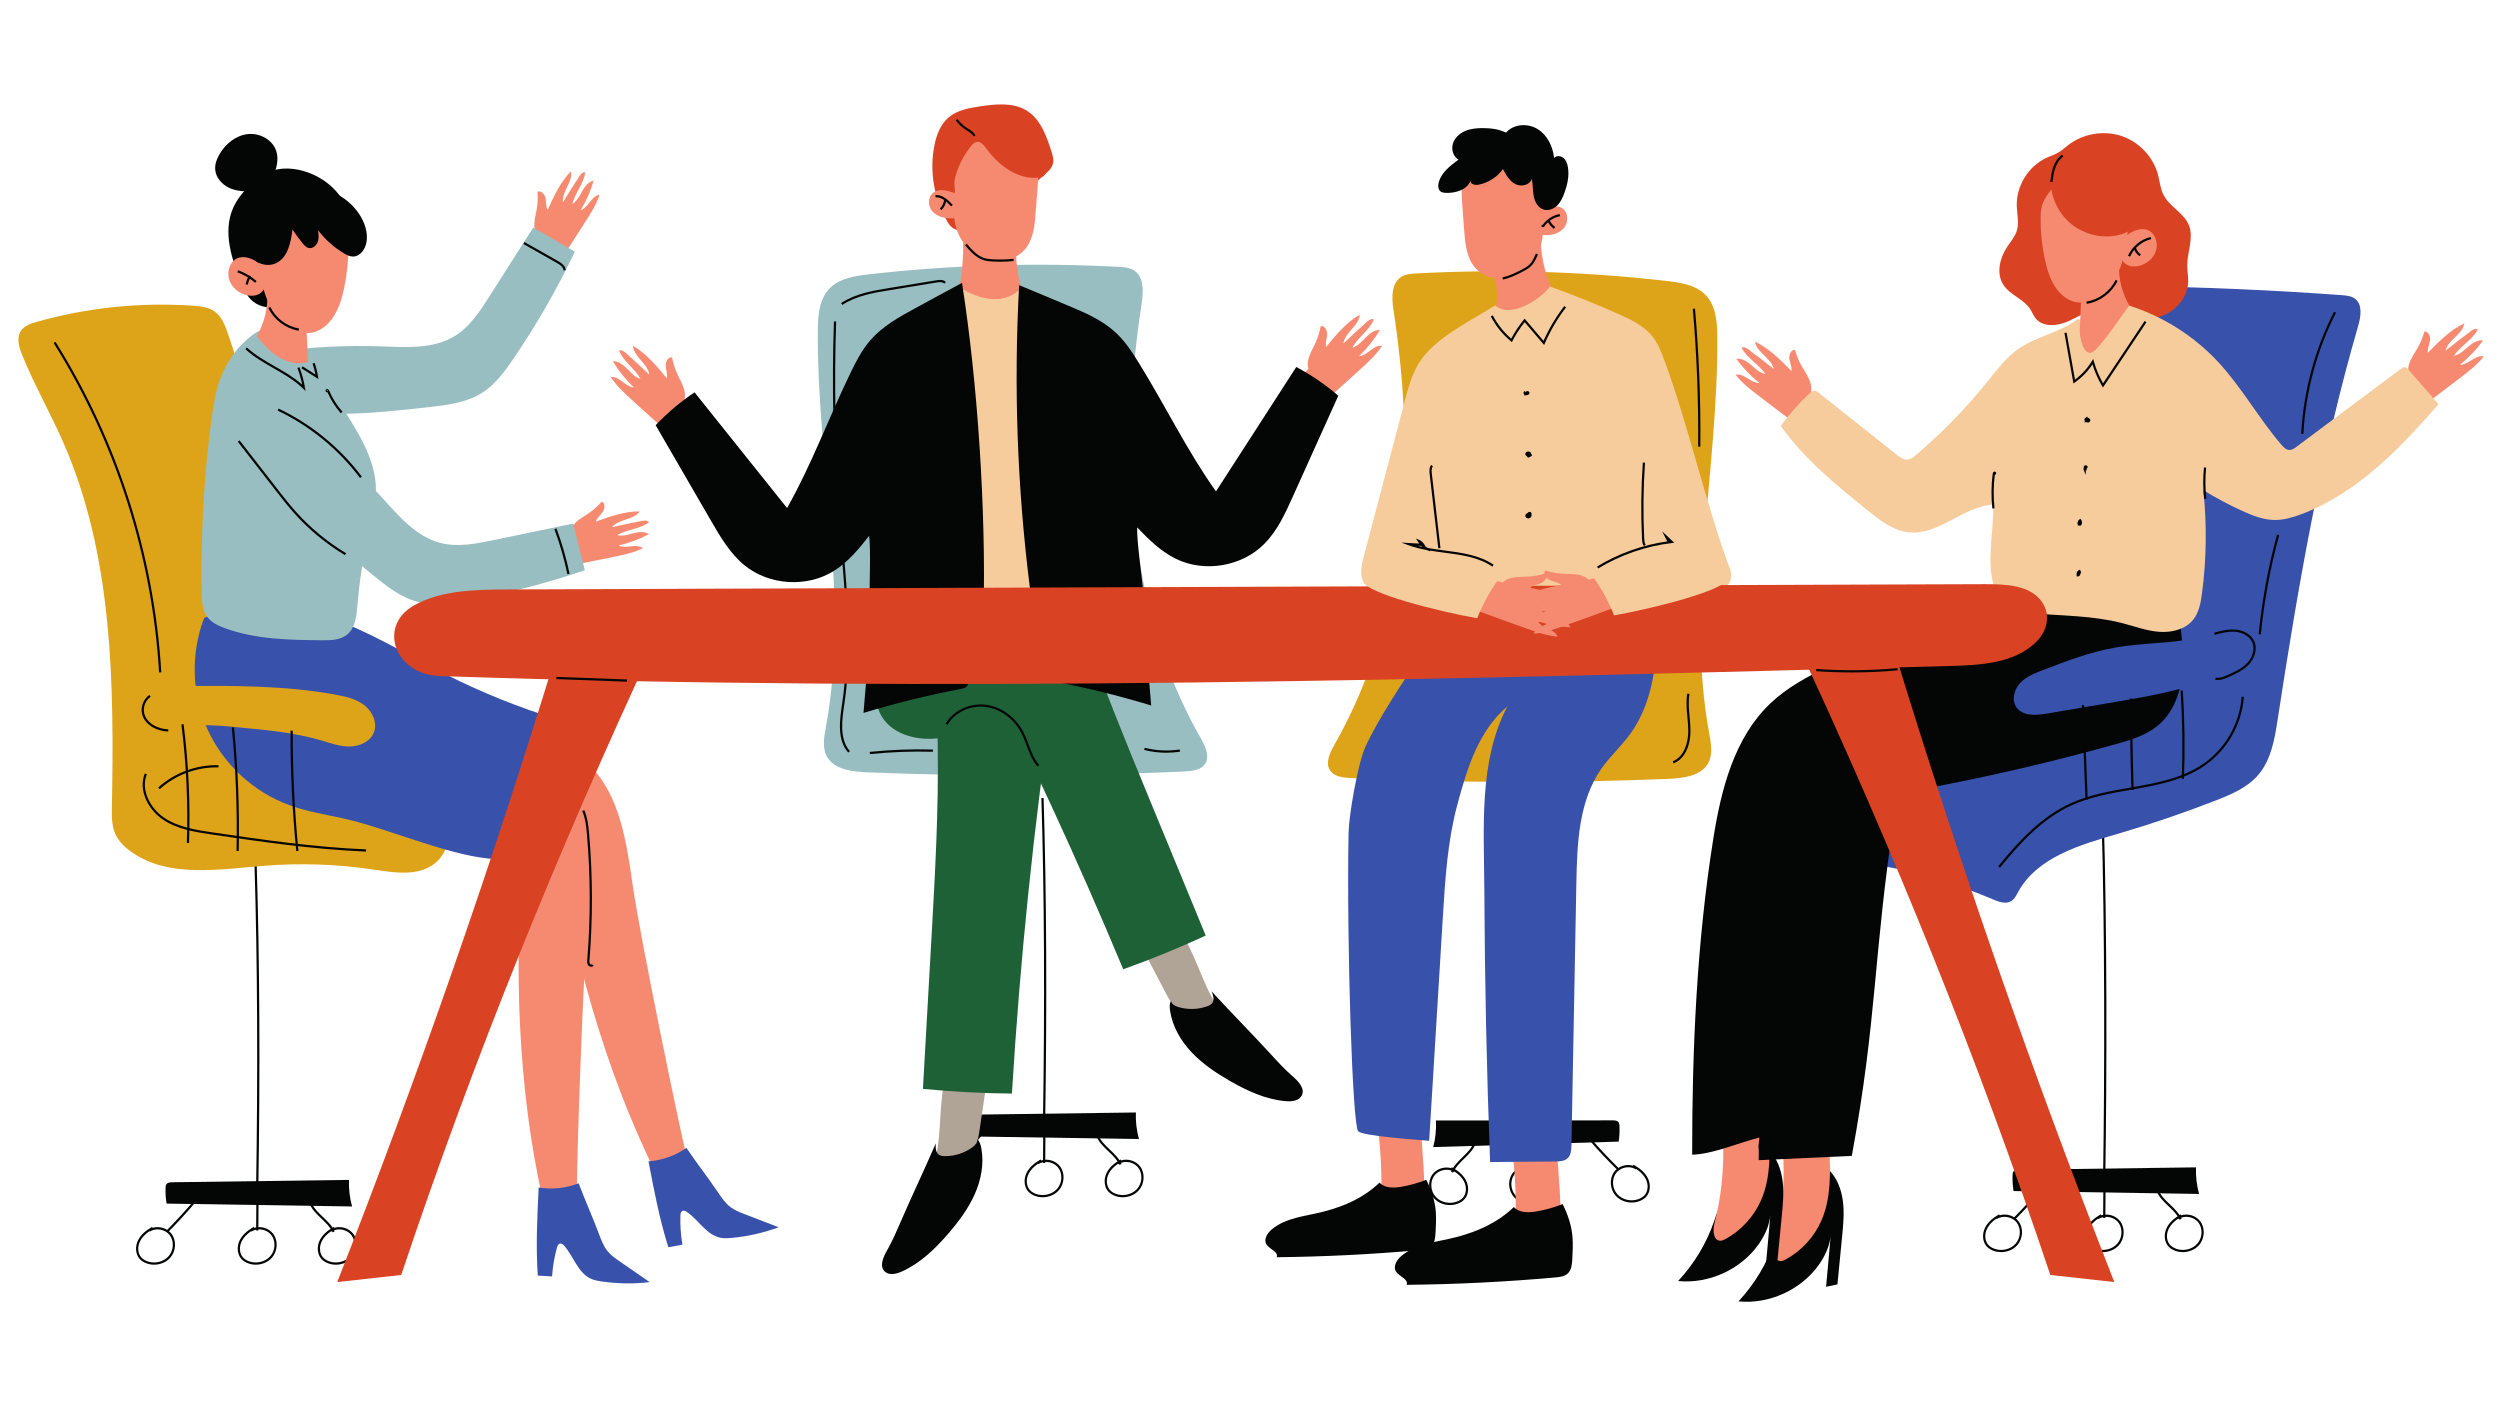 <svg xmlns="http://www.w3.org/2000/svg" xmlns:xlink="http://www.w3.org/1999/xlink" width="1920" viewBox="0 0 1440 810" height="1080" preserveAspectRatio="xMidYMid meet"><defs><clipPath id="d337913ff9"><path d="M 1378 186 L 1430.648 186 L 1430.648 237 L 1378 237 Z M 1378 186 " clip-rule="nonzero"></path></clipPath></defs><path fill="#f68a71" d="M 334.477 121.066 C 337.715 115.742 340.234 109.977 341.953 103.992 C 338.902 104.664 336.844 107.461 335.305 110.184 C 333.77 112.91 332.316 115.902 329.641 117.508 C 331.199 111.105 336.207 105.82 337.129 99.285 C 335.816 98.863 334.637 100.168 333.879 101.316 C 330.59 106.316 327.391 111.367 324.277 116.473 C 323.512 110.273 330.105 104.762 328.914 98.629 C 322.793 104.828 319.082 112.941 315.484 120.875 C 314.332 118.898 314.699 116.41 314.262 114.172 C 313.832 111.914 311.684 109.535 309.59 110.457 C 309.887 113.824 309.738 117.223 309.141 120.551 C 308.27 125.43 306.527 130.82 309.125 135.047 C 307.391 138.449 305.664 141.836 303.934 145.234 C 308.812 149.07 314.492 151.863 320.5 153.383 C 326.195 144.848 331.734 136.203 337.273 127.562 C 340.406 122.68 343.57 117.73 345.312 112.203 C 340.582 112.82 338.992 119.516 334.477 121.066 " fill-opacity="1" fill-rule="nonzero"></path><path fill="#98bec1" d="M 281.91 170.711 C 276.414 179.34 270.617 188.273 261.883 193.609 C 249.516 201.164 233.969 200.016 219.488 199.512 C 199.16 198.805 178.77 199.859 158.617 202.664 C 152.887 203.461 146.961 204.488 142.203 207.785 C 137.449 211.082 134.223 217.305 136.156 222.762 C 138.125 228.312 144.332 230.988 149.992 232.625 C 181.301 241.684 214.691 238.156 247.078 234.508 C 257.762 233.301 268.871 231.945 277.918 226.133 C 285.246 221.422 290.547 214.199 295.461 207.008 C 308.938 187.301 320.867 166.531 331.105 144.961 C 323.125 140.324 315.145 135.688 307.168 131.051 C 298.746 144.27 290.332 157.488 281.91 170.711 " fill-opacity="1" fill-rule="nonzero"></path><path fill="#040606" d="M 602.031 645.883 L 600.742 645.863 C 601.824 578.66 601.508 514.281 599.828 459.691 L 601.117 459.652 C 602.797 514.262 603.113 578.66 602.031 645.883 " fill-opacity="1" fill-rule="nonzero"></path><path fill="#040606" d="M 539.34 670.309 C 536.824 672.039 535.066 673.898 533.996 675.961 C 532.328 679.164 532.555 683.016 534.547 685.332 C 535.43 686.359 536.727 687.191 538.281 687.727 C 542.547 689.195 547.508 687.973 550.348 684.746 C 553.285 681.418 553.598 676.109 551.055 672.691 C 548.473 669.203 542.984 668.207 539.539 670.59 Z M 542 689.633 C 540.605 689.633 539.203 689.41 537.863 688.941 C 536.086 688.336 534.602 687.371 533.566 686.176 C 531.238 683.465 530.945 679.023 532.852 675.359 C 534.316 672.539 536.922 670.082 540.82 667.852 L 541.137 668.398 C 544.957 667.199 549.602 668.551 552.094 671.922 C 554.984 675.816 554.641 681.832 551.316 685.605 C 549.035 688.191 545.543 689.633 542 689.633 " fill-opacity="1" fill-rule="nonzero"></path><path fill="#040606" d="M 597.902 670.309 C 595.383 672.039 593.625 673.898 592.555 675.961 C 590.887 679.164 591.113 683.016 593.105 685.332 C 593.988 686.359 595.281 687.191 596.844 687.727 C 601.102 689.195 606.07 687.973 608.91 684.746 C 611.848 681.418 612.156 676.121 609.617 672.691 C 607.035 669.203 601.543 668.195 598.098 670.59 Z M 600.559 689.633 C 599.164 689.633 597.762 689.41 596.422 688.941 C 594.645 688.336 593.156 687.371 592.129 686.176 C 589.797 683.465 589.504 679.023 591.41 675.359 C 592.875 672.539 595.484 670.082 599.383 667.852 L 599.695 668.398 C 603.523 667.199 608.168 668.559 610.656 671.922 C 613.543 675.816 613.207 681.832 609.883 685.605 C 607.602 688.191 604.105 689.633 600.559 689.633 " fill-opacity="1" fill-rule="nonzero"></path><path fill="#040606" d="M 644.008 670.309 C 641.492 672.031 639.734 673.898 638.664 675.961 C 637 679.164 637.227 683.016 639.215 685.332 C 640.098 686.359 641.395 687.191 642.953 687.727 C 647.215 689.195 652.18 687.973 655.016 684.746 C 657.953 681.418 658.266 676.109 655.723 672.691 C 653.141 669.203 647.652 668.207 644.207 670.59 Z M 646.668 689.633 C 645.273 689.633 643.875 689.41 642.531 688.941 C 640.754 688.336 639.27 687.371 638.234 686.176 C 635.91 683.465 635.617 679.023 637.52 675.359 C 638.988 672.539 641.594 670.082 645.492 667.852 L 645.809 668.391 C 649.625 667.211 654.27 668.551 656.762 671.922 C 659.652 675.816 659.312 681.832 655.984 685.605 C 653.707 688.191 650.211 689.633 646.668 689.633 " fill-opacity="1" fill-rule="nonzero"></path><path fill="#040606" d="M 552.43 642.145 C 551.207 642.16 549.789 642.273 549.086 643.277 C 548.676 643.863 548.621 644.621 548.598 645.336 C 548.488 648.383 548.688 651.434 549.184 654.438 C 584.801 654.992 620.418 655.543 656.035 656.094 C 654.672 651.121 654.07 645.941 654.262 640.785 C 620.32 641.238 586.375 641.691 552.43 642.145 " fill-opacity="1" fill-rule="nonzero"></path><path fill="#040606" d="M 549.801 671.129 L 548.887 670.219 C 554.469 664.617 559.879 658.711 564.969 652.672 L 565.953 653.504 C 560.844 659.574 555.406 665.496 549.801 671.129 " fill-opacity="1" fill-rule="nonzero"></path><path fill="#040606" d="M 602.055 669.91 L 600.762 669.898 L 600.91 650.027 L 602.203 650.039 L 602.055 669.91 " fill-opacity="1" fill-rule="nonzero"></path><path fill="#040606" d="M 644.816 670.977 C 643.441 667.914 640.867 665.469 638.379 663.102 C 635.527 660.398 632.586 657.59 631.285 653.793 L 632.512 653.379 C 633.707 656.875 636.41 659.441 639.27 662.16 C 641.844 664.617 644.512 667.152 645.992 670.449 L 644.816 670.977 " fill-opacity="1" fill-rule="nonzero"></path><path fill="#98bec1" d="M 657.617 174.617 C 658.699 167.559 658.973 158.645 652.281 155.242 C 649.918 154.043 647.137 153.863 644.457 153.719 C 596.508 151.137 548.309 152.578 500.629 158 C 492.738 158.898 484.266 160.164 478.598 165.383 C 471.891 171.555 471.145 181.297 471.078 190.102 C 470.457 266.531 489.57 343.516 475.707 418.836 C 474.617 424.75 473.43 431.254 476.695 436.422 C 481.062 443.344 491.062 444.508 499.645 444.859 C 560.387 447.336 621.254 447.18 681.98 444.383 C 686.285 444.188 691.164 443.703 693.754 440.477 C 697.203 436.18 694.414 430.121 691.711 425.379 C 648.625 349.77 644.598 259.449 657.617 174.617 " fill-opacity="1" fill-rule="nonzero"></path><path fill="#040606" d="M 879.391 649.758 C 877.383 582.59 876.805 518.191 877.719 463.527 L 879.016 463.555 C 878.09 518.195 878.672 582.566 880.691 649.715 L 879.391 649.758 " fill-opacity="1" fill-rule="nonzero"></path><path fill="#040606" d="M 937.918 672.344 C 935.18 672.344 932.355 673.594 930.738 675.844 C 928.254 679.316 928.625 684.602 931.621 687.898 C 934.5 691.086 939.48 692.238 943.719 690.711 C 945.27 690.137 946.559 689.297 947.422 688.266 C 949.391 685.922 949.562 682.066 947.848 678.879 C 946.742 676.84 944.969 675.004 942.422 673.301 L 942.227 673.594 C 940.973 672.742 939.457 672.344 937.918 672.344 Z M 939.844 692.668 C 936.367 692.668 932.938 691.277 930.652 688.758 C 927.277 685.039 926.852 679.031 929.691 675.094 C 932.137 671.695 936.758 670.289 940.594 671.422 L 940.91 670.863 C 944.836 673.047 947.473 675.473 948.98 678.27 C 950.941 681.902 950.707 686.359 948.414 689.086 C 947.402 690.301 945.93 691.277 944.164 691.914 C 942.766 692.422 941.305 692.668 939.844 692.668 " fill-opacity="1" fill-rule="nonzero"></path><path fill="#040606" d="M 879.359 673.156 C 876.621 673.156 873.805 674.414 872.18 676.656 C 869.695 680.129 870.066 685.422 873.062 688.711 C 875.945 691.895 880.926 693.051 885.164 691.523 C 886.715 690.961 888.004 690.109 888.863 689.078 C 890.832 686.73 891.004 682.879 889.293 679.691 C 888.195 677.652 886.414 675.816 883.863 674.113 L 883.672 674.406 C 882.426 673.562 880.906 673.156 879.359 673.156 Z M 881.297 693.48 C 877.809 693.48 874.379 692.102 872.098 689.582 C 868.723 685.852 868.293 679.844 871.133 675.906 C 873.578 672.52 878.207 671.098 882.039 672.234 L 882.355 671.688 C 886.277 673.859 888.918 676.285 890.426 679.082 C 892.383 682.715 892.152 687.168 889.859 689.91 C 888.844 691.113 887.375 692.102 885.609 692.738 C 884.211 693.234 882.746 693.48 881.297 693.48 " fill-opacity="1" fill-rule="nonzero"></path><path fill="#040606" d="M 833.254 673.797 C 830.523 673.797 827.699 675.055 826.082 677.297 C 823.586 680.766 823.969 686.062 826.953 689.352 C 829.844 692.535 834.82 693.688 839.066 692.16 C 840.613 691.602 841.895 690.75 842.766 689.715 C 844.723 687.371 844.898 683.516 843.18 680.332 C 842.082 678.289 840.309 676.453 837.766 674.762 L 837.57 675.043 C 836.316 674.203 834.801 673.797 833.254 673.797 Z M 835.191 694.117 C 831.711 694.117 828.273 692.738 825.996 690.223 C 822.621 686.488 822.195 680.48 825.035 676.547 C 827.469 673.156 832.094 671.738 835.938 672.871 L 836.242 672.324 C 840.18 674.508 842.816 676.922 844.328 679.719 C 846.285 683.355 846.051 687.809 843.758 690.547 C 842.746 691.762 841.262 692.738 839.5 693.375 C 838.109 693.883 836.648 694.117 835.191 694.117 " fill-opacity="1" fill-rule="nonzero"></path><path fill="#040606" d="M 932.297 646.414 C 931.59 645.422 930.168 645.324 928.941 645.328 C 894.988 645.344 861.043 645.363 827.102 645.387 C 827.367 650.531 826.84 655.723 825.543 660.719 C 861.145 659.664 896.758 658.621 932.355 657.574 C 932.816 654.562 932.969 651.508 932.816 648.469 C 932.785 647.75 932.727 646.992 932.297 646.414 " fill-opacity="1" fill-rule="nonzero"></path><path fill="#040606" d="M 931.973 674.262 C 926.285 668.715 920.766 662.871 915.574 656.879 L 916.555 656.031 C 921.719 661.996 927.219 667.82 932.875 673.34 L 931.973 674.262 " fill-opacity="1" fill-rule="nonzero"></path><path fill="#040606" d="M 879.703 673.777 L 879.281 653.91 L 880.578 653.883 L 881.004 673.754 L 879.703 673.777 " fill-opacity="1" fill-rule="nonzero"></path><path fill="#040606" d="M 836.965 675.441 L 835.777 674.922 C 837.219 671.617 839.844 669.039 842.391 666.551 C 845.211 663.793 847.875 661.184 849.02 657.672 L 850.25 658.074 C 849.012 661.887 846.102 664.727 843.293 667.473 C 840.84 669.879 838.305 672.363 836.965 675.441 " fill-opacity="1" fill-rule="nonzero"></path><path fill="#dea419" d="M 989.172 193.887 C 989.098 185.078 988.352 175.34 981.641 169.168 C 975.973 163.945 967.504 162.68 959.613 161.781 C 911.934 156.359 863.73 154.926 815.781 157.5 C 813.098 157.645 810.32 157.828 807.965 159.027 C 801.27 162.426 801.543 171.344 802.617 178.398 C 815.645 263.234 811.613 353.555 768.527 429.164 C 765.828 433.906 763.039 439.961 766.488 444.262 C 769.078 447.484 773.953 447.969 778.266 448.168 C 838.992 450.961 899.852 451.121 960.594 448.641 C 969.176 448.293 979.18 447.129 983.551 440.207 C 986.809 435.039 985.621 428.535 984.535 422.621 C 970.672 347.301 989.781 270.316 989.172 193.887 " fill-opacity="1" fill-rule="nonzero"></path><path fill="#f7cc9d" d="M 584.957 165.504 C 582.051 163.379 578.336 162.809 574.773 162.297 C 567.316 161.23 559.09 160.328 552.82 164.496 C 547.375 168.117 544.793 174.703 543.012 181.004 C 535.672 206.965 536.613 234.418 535.727 261.383 C 534.949 285.152 532.777 309.516 539.762 332.25 C 541.27 337.156 543.426 342.23 547.688 345.09 C 550.883 347.227 554.844 347.832 558.676 348.141 C 571.391 349.168 584.316 347.543 596.379 343.398 C 600.613 341.945 604.898 340.078 607.871 336.73 C 612.062 332.008 612.898 325.262 613.309 318.965 C 616.418 271.094 605.707 223.375 591.699 177.496 C 590.332 173.023 588.723 168.258 584.957 165.504 " fill-opacity="1" fill-rule="nonzero"></path><path fill="#1f6137" d="M 555.031 373.668 C 543.988 367.02 528.758 364.473 518.801 372.66 C 513.129 377.324 510.293 384.5 507.676 391.355 C 506.418 394.648 505.152 398.004 504.938 401.523 C 504.539 407.973 507.883 414.309 512.848 418.438 C 517.816 422.566 524.234 424.664 530.66 425.34 C 542.117 426.539 554.426 423.035 562.141 414.477 C 569.863 405.918 571.832 392.039 565.227 382.598 C 562.617 378.867 558.93 376.02 555.031 373.668 " fill-opacity="1" fill-rule="nonzero"></path><path fill="#b0a496" d="M 566.184 617.781 C 561.512 615.734 556.5 614.461 551.418 614.035 C 550.383 613.945 549.309 613.898 548.348 614.289 C 546.465 615.043 545.59 617.172 545.016 619.117 C 540.508 634.375 542.637 650.883 539.055 666.379 C 538.688 667.98 538.254 669.605 538.418 671.238 C 538.582 672.863 539.492 674.547 541.039 675.082 C 541.941 675.41 542.934 675.309 543.875 675.148 C 551.793 673.789 558.832 668.137 561.863 660.699 C 563.309 657.164 563.875 653.348 564.434 649.57 C 565.773 640.473 567.113 631.371 568.457 622.273 C 568.613 621.23 568.746 620.086 568.176 619.203 C 567.734 618.504 566.945 618.117 566.184 617.781 " fill-opacity="1" fill-rule="nonzero"></path><path fill="#d94323" d="M 591.602 63.848 C 583.766 58.867 573.672 59.883 564.492 61.262 C 558.043 62.238 551.254 63.465 546.312 67.715 C 541.602 71.762 539.324 77.973 538.148 84.066 C 535.309 98.797 538 114.523 545.578 127.469 C 546.219 128.562 546.902 129.648 547.824 130.523 C 549.551 132.156 551.957 132.867 554.309 133.148 C 563.887 134.277 573.141 129.043 580.23 122.508 C 587.316 115.965 593.02 108.012 600.352 101.75 C 602.957 99.531 605.949 97.227 606.59 93.855 C 607.004 91.668 606.324 89.434 605.648 87.305 C 602.82 78.43 599.461 68.844 591.602 63.848 " fill-opacity="1" fill-rule="nonzero"></path><path fill="#040606" d="M 148.797 684.723 L 147.504 684.703 C 148.586 617.496 148.27 553.121 146.59 498.527 L 147.879 498.488 C 149.559 553.102 149.879 617.496 148.797 684.723 " fill-opacity="1" fill-rule="nonzero"></path><path fill="#040606" d="M 86.098 709.141 C 83.582 710.875 81.828 712.734 80.758 714.793 C 79.09 718 79.316 721.855 81.305 724.168 C 82.188 725.191 83.48 726.023 85.043 726.562 C 89.305 728.031 94.273 726.805 97.109 723.578 C 100.051 720.254 100.359 714.953 97.82 711.527 C 95.234 708.035 89.742 707.039 86.297 709.426 Z M 88.758 728.469 C 87.367 728.469 85.965 728.246 84.625 727.777 C 82.84 727.168 81.355 726.207 80.324 725.008 C 78 722.301 77.707 717.855 79.613 714.195 C 81.074 711.375 83.688 708.918 87.586 706.688 L 87.898 707.234 C 91.719 706.051 96.363 707.398 98.852 710.754 C 101.746 714.648 101.402 720.668 98.078 724.441 C 95.797 727.031 92.305 728.469 88.758 728.469 " fill-opacity="1" fill-rule="nonzero"></path><path fill="#040606" d="M 144.66 709.141 C 142.148 710.867 140.387 712.734 139.316 714.793 C 137.648 718 137.875 721.855 139.867 724.168 C 140.75 725.191 142.039 726.023 143.605 726.562 C 147.863 728.031 152.828 726.805 155.668 723.578 C 158.609 720.254 158.918 714.953 156.379 711.527 C 153.793 708.035 148.301 707.031 144.855 709.426 Z M 147.32 728.469 C 145.926 728.469 144.523 728.246 143.184 727.777 C 141.402 727.168 139.918 726.207 138.891 725.008 C 136.559 722.301 136.262 717.855 138.172 714.195 C 139.641 711.375 142.246 708.918 146.145 706.688 L 146.457 707.234 C 150.289 706.039 154.93 707.398 157.414 710.754 C 160.305 714.648 159.965 720.668 156.641 724.441 C 154.359 727.031 150.863 728.469 147.32 728.469 " fill-opacity="1" fill-rule="nonzero"></path><path fill="#040606" d="M 190.766 709.141 C 188.254 710.875 186.496 712.734 185.426 714.793 C 183.758 718 183.984 721.855 185.977 724.168 C 186.859 725.191 188.152 726.023 189.711 726.562 C 193.973 728.031 198.938 726.805 201.777 723.578 C 204.719 720.254 205.027 714.953 202.488 711.527 C 199.898 708.035 194.406 707.031 190.965 709.426 Z M 193.43 728.469 C 192.035 728.469 190.633 728.246 189.293 727.777 C 187.512 727.168 186.027 726.207 184.996 725.008 C 182.668 722.301 182.375 717.855 184.281 714.195 C 185.746 711.375 188.355 708.918 192.254 706.688 L 192.566 707.234 C 196.395 706.051 201.031 707.387 203.52 710.754 C 206.414 714.648 206.078 720.668 202.746 724.441 C 200.469 727.031 196.977 728.469 193.43 728.469 " fill-opacity="1" fill-rule="nonzero"></path><path fill="#040606" d="M 99.195 680.98 C 97.969 681 96.551 681.109 95.848 682.117 C 95.438 682.703 95.383 683.453 95.359 684.176 C 95.25 687.219 95.449 690.273 95.945 693.277 C 131.559 693.824 167.176 694.383 202.797 694.93 C 201.434 689.957 200.832 684.773 201.023 679.621 C 167.082 680.078 133.137 680.523 99.195 680.98 " fill-opacity="1" fill-rule="nonzero"></path><path fill="#040606" d="M 96.562 709.965 L 95.648 709.051 C 101.23 703.449 106.637 697.547 111.73 691.508 L 112.715 692.344 C 107.605 698.41 102.168 704.332 96.562 709.965 " fill-opacity="1" fill-rule="nonzero"></path><path fill="#040606" d="M 148.816 708.75 L 147.523 708.738 L 147.672 688.863 L 148.965 688.871 L 148.816 708.75 " fill-opacity="1" fill-rule="nonzero"></path><path fill="#040606" d="M 191.574 709.812 C 190.203 706.746 187.629 704.301 185.141 701.941 C 182.293 699.23 179.344 696.434 178.047 692.629 L 179.273 692.211 C 180.465 695.711 183.168 698.277 186.031 701.004 C 188.605 703.449 191.273 705.988 192.754 709.285 L 191.574 709.812 " fill-opacity="1" fill-rule="nonzero"></path><path fill="#040606" d="M 1212.664 677.488 L 1211.375 677.469 C 1212.305 619.738 1212.379 533.527 1210.465 471.086 L 1211.75 471.047 C 1213.676 533.508 1213.598 619.742 1212.664 677.488 " fill-opacity="1" fill-rule="nonzero"></path><path fill="#040606" d="M 1149.969 701.91 C 1147.453 703.645 1145.699 705.512 1144.633 707.559 C 1142.961 710.777 1143.184 714.621 1145.18 716.934 C 1146.062 717.969 1147.352 718.789 1148.914 719.328 C 1153.176 720.809 1158.145 719.582 1160.984 716.359 C 1163.918 713.027 1164.23 707.723 1161.695 704.293 C 1159.105 700.805 1153.609 699.809 1150.172 702.203 Z M 1152.637 721.234 C 1151.238 721.234 1149.836 721.016 1148.496 720.555 C 1146.715 719.938 1145.23 718.984 1144.195 717.777 C 1141.875 715.078 1141.582 710.637 1143.488 706.973 C 1144.945 704.152 1147.555 701.695 1151.461 699.457 L 1151.766 700.004 C 1155.598 698.812 1160.23 700.164 1162.727 703.52 C 1165.621 707.43 1165.277 713.434 1161.949 717.211 C 1159.676 719.805 1156.176 721.234 1152.637 721.234 " fill-opacity="1" fill-rule="nonzero"></path><path fill="#040606" d="M 1208.535 701.91 C 1206.02 703.645 1204.262 705.512 1203.191 707.559 C 1201.527 710.777 1201.746 714.621 1203.738 716.934 C 1204.621 717.969 1205.918 718.789 1207.48 719.328 C 1211.738 720.809 1216.699 719.582 1219.543 716.359 C 1222.48 713.027 1222.793 707.723 1220.25 704.293 C 1217.664 700.816 1212.176 699.809 1208.73 702.203 Z M 1211.191 721.234 C 1209.801 721.234 1208.391 721.016 1207.051 720.555 C 1205.277 719.938 1203.789 718.984 1202.762 717.777 C 1200.434 715.078 1200.137 710.637 1202.043 706.973 C 1203.516 704.152 1206.121 701.695 1210.016 699.457 L 1210.328 700.004 C 1214.152 698.812 1218.801 700.164 1221.285 703.52 C 1224.176 707.43 1223.84 713.434 1220.512 717.211 C 1218.23 719.805 1214.742 721.234 1211.191 721.234 " fill-opacity="1" fill-rule="nonzero"></path><path fill="#040606" d="M 1254.645 701.91 C 1252.117 703.645 1250.367 705.512 1249.301 707.559 C 1247.625 710.777 1247.859 714.629 1249.848 716.934 C 1250.73 717.969 1252.027 718.789 1253.582 719.328 C 1257.84 720.809 1262.812 719.582 1265.648 716.359 C 1268.594 713.016 1268.898 707.723 1266.363 704.293 C 1263.773 700.805 1258.289 699.809 1254.84 702.203 Z M 1257.305 721.234 C 1255.902 721.234 1254.504 721.016 1253.164 720.555 C 1251.391 719.938 1249.898 718.984 1248.867 717.777 C 1246.539 715.078 1246.246 710.637 1248.152 706.973 C 1249.613 704.152 1252.223 701.695 1256.129 699.457 L 1256.441 700.004 C 1260.266 698.812 1264.898 700.164 1267.395 703.52 C 1270.285 707.43 1269.953 713.434 1266.625 717.211 C 1264.34 719.805 1260.844 721.234 1257.305 721.234 " fill-opacity="1" fill-rule="nonzero"></path><path fill="#040606" d="M 1163.066 673.754 C 1161.836 673.77 1160.426 673.887 1159.719 674.883 C 1159.309 675.473 1159.25 676.234 1159.23 676.949 C 1159.125 679.992 1159.32 683.035 1159.816 686.055 C 1195.434 686.602 1231.051 687.148 1266.664 687.707 C 1265.305 682.734 1264.707 677.551 1264.898 672.395 C 1230.953 672.844 1197.012 673.301 1163.066 673.754 " fill-opacity="1" fill-rule="nonzero"></path><path fill="#040606" d="M 1160.438 702.73 L 1159.516 701.816 C 1165.102 696.219 1170.512 690.324 1175.602 684.285 L 1176.582 685.117 C 1171.473 691.184 1166.043 697.109 1160.438 702.73 " fill-opacity="1" fill-rule="nonzero"></path><path fill="#040606" d="M 1212.684 701.512 L 1211.395 701.512 L 1211.547 681.637 L 1212.836 681.648 L 1212.684 701.512 " fill-opacity="1" fill-rule="nonzero"></path><path fill="#040606" d="M 1255.445 702.59 C 1254.078 699.523 1251.5 697.082 1249.016 694.715 C 1246.168 691.996 1243.215 689.195 1241.926 685.402 L 1243.145 684.988 C 1244.34 688.484 1247.039 691.055 1249.898 693.773 C 1252.488 696.227 1255.141 698.762 1256.637 702.051 L 1255.445 702.59 " fill-opacity="1" fill-rule="nonzero"></path><path fill="#3851ab" d="M 1356.523 172.113 C 1354.387 170.461 1351.5 170.195 1348.801 169.996 C 1308.945 167.094 1269 165.355 1229.055 164.797 C 1222.641 164.707 1215.453 164.957 1210.996 169.574 C 1206.742 173.988 1206.539 180.801 1206.484 186.938 C 1205.859 259.906 1187.359 336.348 1136.664 388.82 C 1120.645 405.391 1101.898 419.105 1085.617 435.422 C 1069.34 451.742 1055.223 471.613 1051.91 494.43 C 1084.902 497.055 1117.469 505.062 1147.914 518.035 C 1151.344 519.496 1155.465 520.984 1158.59 518.965 C 1160.41 517.789 1161.387 515.703 1162.43 513.797 C 1173.355 493.785 1197.973 486.668 1219.848 480.277 C 1238.992 474.676 1257.895 468.242 1276.48 460.992 C 1285.305 457.551 1294.398 453.684 1300.609 446.527 C 1308.195 437.789 1310.215 425.676 1311.961 414.234 C 1323.629 338.055 1336.793 261.902 1358.262 187.883 C 1359.824 182.465 1361 175.551 1356.523 172.113 " fill-opacity="1" fill-rule="nonzero"></path><path fill="#d94323" d="M 1260.844 129.812 C 1258.023 122.66 1249.672 119.109 1246.188 112.273 C 1244.348 108.684 1244.035 104.539 1243.012 100.656 C 1240.27 90.316 1232.027 81.656 1221.883 78.293 C 1211.73 74.949 1200.004 76.965 1191.484 83.418 C 1189.516 84.914 1187.711 86.625 1185.582 87.871 C 1183.488 89.09 1181.168 89.824 1178.969 90.812 C 1168.418 95.613 1161.289 107.09 1161.656 118.664 C 1161.805 123.441 1163.105 128.332 1161.695 132.895 C 1160.641 136.297 1158.215 139.055 1156.238 142.02 C 1151.875 148.523 1149.672 157.5 1153.945 164.07 C 1157.812 169.996 1165.77 172.262 1169.543 178.246 C 1170.57 179.879 1171.25 181.734 1172.426 183.266 C 1176.707 188.801 1185.406 187.781 1191.758 184.867 C 1198.117 181.949 1204.367 177.586 1211.344 178.109 C 1215.27 178.402 1218.879 180.246 1222.594 181.559 C 1230.324 184.293 1239.094 184.715 1246.609 181.438 C 1254.117 178.16 1260.043 170.805 1260.395 162.613 C 1260.531 159.402 1259.848 156.207 1259.848 152.988 C 1259.816 145.172 1263.703 137.09 1260.844 129.812 " fill-opacity="1" fill-rule="nonzero"></path><path fill="#040606" d="M 1053.469 673.887 C 1048.012 684.348 1040.383 693.668 1031.211 701.09 C 1029.539 702.438 1027.805 703.742 1026.457 705.418 C 1024.316 708.098 1023.332 711.488 1022.227 714.734 C 1017.836 727.656 1010.664 739.629 1001.344 749.602 C 1019.074 751.359 1037.461 742.957 1047.746 728.398 C 1051.336 723.316 1054.008 717.438 1054.535 711.234 C 1053.629 721.223 1052.727 731.219 1051.824 741.203 C 1054.008 740.734 1056.188 740.266 1058.367 739.801 C 1059.27 730.602 1060.16 721.398 1061.062 712.184 C 1061.715 705.48 1062.375 698.715 1061.531 692.016 C 1060.699 685.332 1058.246 678.645 1053.469 673.887 " fill-opacity="1" fill-rule="nonzero"></path><path fill="#f68a71" d="M 1052 619.07 C 1050.879 619.043 1049.773 619.031 1048.656 618.98 C 1041.031 618.609 1030.055 616.883 1020.766 618.074 C 1027.59 650.992 1030.707 683.961 1022.309 716.223 C 1021.273 720.203 1021.434 726.219 1025.543 726.379 C 1026.68 726.418 1027.746 725.898 1028.742 725.352 C 1037.766 720.391 1045.07 712.379 1049.176 702.934 C 1054.797 689.98 1054.32 675.316 1053.73 661.203 C 1053.152 647.164 1052.578 633.117 1052 619.07 " fill-opacity="1" fill-rule="nonzero"></path><path fill="#040606" d="M 1018.715 662.16 C 1013.262 672.617 1005.633 681.941 996.465 689.359 C 994.789 690.719 993.055 692.016 991.707 693.703 C 989.555 696.367 988.586 699.758 987.477 703.008 C 983.086 715.93 975.914 727.902 966.59 737.871 C 984.32 739.641 1002.715 731.238 1012.988 716.672 C 1016.578 711.586 1019.254 705.715 1019.781 699.516 C 1018.879 709.508 1017.977 719.492 1017.074 729.484 C 1019.254 729.016 1021.434 728.551 1023.617 728.082 C 1024.508 718.883 1025.414 709.668 1026.305 700.469 C 1026.965 693.762 1027.609 686.984 1026.777 680.297 C 1025.949 673.613 1023.496 666.918 1018.715 662.16 " fill-opacity="1" fill-rule="nonzero"></path><path fill="#f68a71" d="M 1017.238 607.348 C 1016.129 607.316 1015.023 607.309 1013.91 607.258 C 1006.281 606.891 995.309 605.156 986.016 606.352 C 992.844 639.27 995.957 672.234 987.559 704.496 C 986.523 708.473 986.688 714.5 990.793 714.66 C 991.93 714.699 992.992 714.176 993.988 713.629 C 1003.016 708.664 1010.32 700.652 1014.426 691.203 C 1020.047 678.262 1019.559 663.59 1018.98 649.488 C 1018.402 635.438 1017.824 621.395 1017.238 607.348 " fill-opacity="1" fill-rule="nonzero"></path><path fill="#dea419" d="M 234.609 434.699 C 176.211 368.113 160.191 275.852 131.27 192.133 C 129.617 187.352 127.691 182.277 123.562 179.363 C 120.051 176.883 115.555 176.406 111.266 176.105 C 81.035 174 50.441 177.145 21.27 185.352 C 17.746 186.344 13.957 187.621 11.98 190.695 C 9.395 194.715 10.961 200.008 12.75 204.438 C 19.719 221.684 29.02 237.887 36.492 254.918 C 65.121 320.141 65.734 393.797 64.453 465.02 C 64.363 470.18 64.297 475.527 66.375 480.258 C 68.242 484.508 71.695 487.883 75.477 490.574 C 96.98 505.914 126.148 500.75 152.477 498.668 C 173.391 497.016 194.5 497.762 215.25 500.883 C 227.262 502.695 240.895 504.902 250.41 497.352 C 259.93 489.793 260.832 475.109 256.184 463.879 C 251.535 452.645 242.629 443.84 234.609 434.699 " fill-opacity="1" fill-rule="nonzero"></path><path fill="#f68a71" d="M 359.535 481.359 C 356.758 469.203 352.574 457.133 345.121 447.137 C 334.699 433.168 325.945 429.156 308.816 425.973 C 291.688 422.793 273.84 425.078 257.312 430.586 C 252.078 432.328 246.051 435.613 246.02 441.133 L 247.953 453.855 C 252.176 457.391 258.059 457.922 263.531 458.547 C 279.527 460.375 295.277 464.293 310.262 470.18 C 312.234 470.953 314.254 471.801 315.734 473.32 C 317.961 475.609 318.566 478.98 319.086 482.133 C 330.023 548.746 347.703 614.699 377.508 675.27 C 382.586 673.562 390.801 669.555 395.875 667.852 C 390.629 646.312 368.723 539.715 364.445 509.953 C 363.066 500.379 361.691 490.789 359.535 481.359 " fill-opacity="1" fill-rule="nonzero"></path><path fill="#3851ab" d="M 420.75 695.293 C 417.852 693.102 415.766 690.027 413.73 687.016 C 407.719 678.117 401.383 670.074 395.367 661.176 C 388.965 665.66 381.336 668.379 373.539 668.949 C 376.734 685.766 379.828 702.07 384.969 718.406 C 387.668 717.906 390.371 717.418 393.078 716.926 C 392.121 711.383 391.734 705.734 391.926 700.113 C 391.957 699.148 392.098 698.023 392.934 697.539 C 393.84 697.012 394.977 697.578 395.828 698.188 C 402.574 702.996 407.172 711.566 415.332 713.008 C 417.293 713.355 419.309 713.23 421.293 713.047 C 430.586 712.203 439.77 710.137 448.523 706.902 C 442.039 704.406 435.551 701.91 429.066 699.41 C 426.164 698.305 423.223 697.16 420.75 695.293 " fill-opacity="1" fill-rule="nonzero"></path><path fill="#f68a71" d="M 304.477 432.605 C 288.57 425.488 270.691 423.512 253.328 424.977 C 247.832 425.445 241.203 427.219 239.875 432.574 L 238.766 445.395 C 242.039 449.824 247.637 451.723 252.805 453.617 C 267.922 459.152 282.309 466.672 295.488 475.914 C 297.227 477.129 298.988 478.43 300.07 480.254 C 301.699 483.004 301.496 486.418 301.258 489.605 C 296.23 556.926 297.914 625.191 312.645 691.062 C 317.984 690.605 326.91 688.641 332.242 688.18 C 332.207 666.004 335.969 557.25 338.809 527.316 C 339.719 517.684 340.633 508.039 340.754 498.367 C 340.906 485.898 339.684 473.184 334.785 461.715 C 327.945 445.688 320.379 439.727 304.477 432.605 " fill-opacity="1" fill-rule="nonzero"></path><path fill="#3851ab" d="M 322.215 414.691 C 299.277 407.711 276.949 398.723 255.578 387.859 C 233.676 376.727 212.637 363.574 189.398 355.605 C 166.156 347.637 139.707 345.324 117.566 355.969 C 109.695 376.512 110.434 400.191 119.562 420.203 C 128.691 440.215 146.094 456.293 166.762 463.812 C 176.684 467.426 187.18 469.105 197.496 471.359 C 222.125 476.746 255.965 491.875 281.035 494.488 C 284.113 494.809 287.336 495.02 290.203 493.863 C 293.703 492.453 286.266 482.883 288.434 479.797 C 302.531 459.734 313.926 437.77 322.215 414.691 " fill-opacity="1" fill-rule="nonzero"></path><path fill="#040606" d="M 177.223 99.277 C 170.051 96.73 161.934 96.07 154.914 99 C 150.93 100.656 147.48 103.383 144.344 106.355 C 140.262 110.211 136.566 114.594 134.297 119.738 C 128.145 133.656 133.473 149.77 139.387 163.793 C 140.695 166.898 142.082 170.062 144.434 172.48 C 148.289 176.445 154.281 177.77 159.758 177.016 C 165.234 176.254 170.285 173.664 174.965 170.723 C 183.277 165.496 190.93 158.891 195.953 150.449 C 200.98 142.02 203.156 131.59 200.395 122.164 C 197.227 111.348 187.848 103.039 177.223 99.277 " fill-opacity="1" fill-rule="nonzero"></path><path fill="#f68a71" d="M 370.07 299.984 C 364.195 301.113 358.34 302.344 352.508 303.68 C 356.418 298.797 364.969 299.688 368.531 294.547 C 359.824 294.488 351.418 297.48 343.227 300.441 C 343.844 298.234 345.871 296.77 347.184 294.887 C 348.492 293.008 348.707 289.805 346.578 288.949 C 344.379 291.508 341.832 293.777 339.035 295.672 C 334.93 298.445 329.855 300.961 328.637 305.766 C 324.996 306.895 321.355 308.027 317.719 309.156 C 318.371 315.32 320.332 321.344 323.434 326.707 C 333.523 324.836 343.578 322.781 353.633 320.723 C 359.312 319.562 365.07 318.375 370.246 315.77 C 366.504 312.809 360.598 316.344 356.336 314.188 C 362.406 312.793 368.293 310.582 373.781 307.637 C 371.18 305.914 367.727 306.398 364.707 307.191 C 361.684 307.988 358.531 309.039 355.512 308.242 C 361.191 304.887 368.469 304.793 373.785 300.898 C 373.18 299.66 371.422 299.727 370.07 299.984 " fill-opacity="1" fill-rule="nonzero"></path><path fill="#f68a71" d="M 782.797 205.152 C 787.465 200.691 791.543 195.602 794.879 190.07 C 791.645 189.914 788.824 192.168 786.551 194.48 C 784.281 196.785 782.031 199.395 778.914 200.285 C 782.199 194.289 788.629 190.352 791.309 184.062 C 790.113 183.281 788.578 184.273 787.516 185.219 C 782.883 189.336 778.316 193.531 773.824 197.809 C 774.723 191.391 782.809 187.652 783.266 181.188 C 775.477 185.746 769.574 192.867 763.832 199.848 C 763.215 197.551 764.246 195.168 764.422 192.801 C 764.594 190.43 763.082 187.465 760.738 187.828 C 760.129 191.277 759.066 194.648 757.574 197.812 C 755.383 202.461 752.188 207.391 753.648 212.316 C 751.012 215.254 748.363 218.191 745.715 221.129 C 749.57 226.27 754.5 230.598 760.109 233.742 C 768.109 226.727 775.984 219.566 783.852 212.41 C 788.297 208.363 792.797 204.254 796.035 199.188 C 791.125 198.539 787.727 204.816 782.797 205.152 " fill-opacity="1" fill-rule="nonzero"></path><path fill="#f68a71" d="M 390.293 215.801 C 388.801 212.633 387.734 209.266 387.125 205.816 C 384.781 205.453 383.27 208.418 383.445 210.789 C 383.617 213.156 384.645 215.539 384.027 217.832 C 378.293 210.855 372.391 203.734 364.598 199.176 C 365.055 205.645 373.141 209.375 374.039 215.797 C 369.551 211.52 364.984 207.324 360.352 203.207 C 359.281 202.258 357.746 201.27 356.555 202.051 C 359.23 208.34 365.664 212.277 368.949 218.273 C 365.836 217.383 363.578 214.777 361.309 212.469 C 359.039 210.16 356.223 207.902 352.988 208.059 C 356.32 213.594 360.395 218.68 365.066 223.141 C 360.129 222.805 356.734 216.527 351.828 217.176 C 355.066 222.242 359.566 226.352 364.012 230.395 C 371.883 237.555 379.754 244.715 387.754 251.73 C 393.359 248.586 398.297 244.258 402.148 239.113 C 399.5 236.18 396.852 233.242 394.211 230.305 C 395.672 225.379 392.48 220.449 390.293 215.801 " fill-opacity="1" fill-rule="nonzero"></path><g clip-path="url(#d337913ff9)"><path fill="#f68a71" d="M 1416.941 210.082 C 1421.977 206.039 1426.473 201.32 1430.273 196.094 C 1427.066 195.664 1424.059 197.672 1421.605 199.773 C 1419.141 201.879 1416.668 204.281 1413.492 204.902 C 1417.27 199.211 1424.027 195.84 1427.234 189.801 C 1426.105 188.922 1424.496 189.777 1423.352 190.629 C 1418.383 194.328 1413.473 198.121 1408.625 201.996 C 1410.078 195.68 1418.453 192.652 1419.461 186.25 C 1411.301 190.121 1404.82 196.711 1398.504 203.168 C 1398.078 200.828 1399.316 198.543 1399.695 196.199 C 1400.07 193.855 1398.82 190.77 1396.453 190.93 C 1395.539 194.312 1394.195 197.574 1392.441 200.602 C 1389.859 205.051 1386.254 209.688 1387.289 214.719 C 1384.402 217.418 1381.516 220.117 1378.625 222.816 C 1382.02 228.273 1386.57 233.008 1391.879 236.617 C 1400.461 230.316 1408.914 223.863 1417.363 217.406 C 1422.133 213.758 1426.98 210.047 1430.641 205.277 C 1425.82 204.211 1421.891 210.172 1416.941 210.082 " fill-opacity="1" fill-rule="nonzero"></path></g><path fill="#f68a71" d="M 1037.938 211.18 C 1036.184 208.148 1034.828 204.887 1033.922 201.504 C 1031.559 201.344 1030.309 204.426 1030.688 206.773 C 1031.062 209.117 1032.289 211.402 1031.875 213.738 C 1025.562 207.285 1019.074 200.695 1010.906 196.82 C 1011.922 203.227 1020.301 206.254 1021.75 212.57 C 1016.902 208.695 1012.004 204.906 1007.023 201.203 C 1005.875 200.348 1004.262 199.492 1003.148 200.379 C 1006.355 206.414 1013.098 209.785 1016.891 215.477 C 1013.707 214.855 1011.242 212.453 1008.773 210.348 C 1006.312 208.242 1003.32 206.238 1000.105 206.668 C 1003.898 211.898 1008.402 216.613 1013.434 220.656 C 1008.48 220.746 1004.566 214.781 999.742 215.852 C 1003.391 220.625 1008.227 224.328 1013.008 227.977 C 1021.465 234.434 1029.926 240.891 1038.496 247.191 C 1043.812 243.582 1048.355 238.844 1051.754 233.387 C 1048.863 230.691 1045.973 227.992 1043.09 225.297 C 1044.117 220.258 1040.516 215.621 1037.938 211.18 " fill-opacity="1" fill-rule="nonzero"></path><path fill="#98bec1" d="M 188.152 216.867 C 186.809 213.41 181.402 206.18 179.09 203.449 C 177.254 201.285 179.09 203.449 176.707 202.121 C 170.34 198.559 163.922 195.109 157.457 191.773 C 155.926 190.98 154.348 190.184 152.664 190.066 C 150.023 189.879 147.535 191.379 145.332 193.023 C 136.953 199.289 130.32 208.469 126.586 218.98 C 123.957 226.379 122.762 234.312 121.723 242.195 C 117.363 275.273 115.535 308.777 116.258 342.203 C 116.34 346.176 116.516 350.34 118.34 353.738 C 120.633 358.012 125.035 360.172 129.25 361.727 C 147.324 368.387 166.703 368.625 185.723 368.797 C 191.191 368.852 197.266 368.637 201.184 364.352 C 204.895 360.293 205.434 353.926 205.922 348.133 C 207.098 334.168 209.277 320.309 212.422 306.73 C 214.367 298.332 216.707 289.871 216.516 281.195 C 216.254 269.086 211.102 257.805 205.195 247.676 C 199.289 237.547 192.465 227.969 188.152 216.867 " fill-opacity="1" fill-rule="nonzero"></path><path fill="#f68a71" d="M 899.949 120.004 C 896.574 117.691 892.012 119.102 888.188 120.582 C 888.551 116.027 888.766 111.453 888.832 106.875 C 888.895 103.234 888.805 99.371 886.875 96.262 C 885.457 93.973 883.188 92.348 880.859 90.977 C 875.406 87.75 869.195 85.539 862.855 85.66 C 856.52 85.785 850.066 88.465 846.266 93.535 C 841.242 100.23 841.641 109.398 842.258 117.742 C 842.621 122.73 842.988 127.711 843.363 132.707 C 843.922 140.367 844.734 148.621 849.812 154.375 C 855.867 161.215 866.945 162.266 874.93 157.832 C 882.91 153.395 887.75 144.426 888.609 135.332 C 892.941 135.801 897.719 134.805 900.613 131.547 C 903.5 128.281 903.539 122.469 899.949 120.004 " fill-opacity="1" fill-rule="nonzero"></path><path fill="#f68a71" d="M 576.316 77.211 C 569.758 77.09 563.336 79.25 557.688 82.395 C 555.289 83.734 552.934 85.316 551.465 87.547 C 549.477 90.582 549.379 94.344 549.441 97.906 C 549.516 102.371 549.738 106.836 550.109 111.289 C 546.164 109.836 541.438 108.457 537.945 110.719 C 534.23 113.125 534.273 118.797 537.266 121.98 C 540.258 125.156 545.188 126.133 549.668 125.676 C 550.566 134.539 555.574 143.293 563.832 147.625 C 572.086 151.949 583.547 150.922 589.801 144.25 C 595.062 138.637 595.895 130.586 596.48 123.105 C 596.863 118.238 597.242 113.379 597.625 108.508 C 598.262 100.371 598.664 91.422 593.477 84.887 C 589.543 79.938 582.867 77.324 576.316 77.211 " fill-opacity="1" fill-rule="nonzero"></path><path fill="#f68a71" d="M 195.418 126 C 193.238 123.094 190.805 120.285 187.73 118.691 C 184.102 116.805 179.941 116.777 175.945 116.98 C 171.801 117.172 167.543 117.605 163.84 119.699 C 159.68 122.055 156.625 126.273 154.078 130.645 C 151.961 134.266 150.078 138.152 149.289 142.383 C 148.348 147.438 149.008 152.676 149.895 157.738 C 151.406 166.41 153.766 175.328 159.246 181.68 C 161.551 184.344 164.32 186.445 167.203 188.27 C 169.773 189.895 172.512 191.328 175.445 191.746 C 181.309 192.57 187.172 189.074 190.977 184.016 C 194.781 178.953 196.805 172.516 198.188 166.09 C 199.883 158.191 200.727 150.07 200.691 141.945 C 200.68 139.188 200.562 136.367 199.758 133.762 C 198.863 130.848 197.184 128.344 195.418 126 " fill-opacity="1" fill-rule="nonzero"></path><path fill="#f68a71" d="M 146.777 150.07 C 143.504 148.27 139.484 147.281 136.168 149.008 C 132.195 151.086 130.566 156.754 132.051 161.211 C 133.535 165.672 137.535 168.809 141.824 169.938 C 145.129 170.809 149.07 170.434 151.285 167.664 C 151.711 167.129 152.055 166.527 152.336 165.887 L 153.992 168.73 C 153.984 168.598 153.992 168.465 153.98 168.328 C 153.516 160.797 153.879 153.984 146.777 150.07 " fill-opacity="1" fill-rule="nonzero"></path><path fill="#f68a71" d="M 176.363 190.914 C 175.965 190.102 175.16 189.629 174.406 189.188 C 166.492 184.527 159.633 177.812 154.602 169.773 L 153.992 168.73 C 154.445 177.379 152.164 186.273 147.887 193.594 C 151.582 198.336 155.703 202.836 160.738 205.844 C 165.773 208.855 171.855 210.258 177.402 208.574 C 177.172 203.328 176.941 198.082 176.711 192.84 C 176.684 192.184 176.648 191.496 176.363 190.914 " fill-opacity="1" fill-rule="nonzero"></path><path fill="#040606" d="M 142.695 77.238 C 135.711 78.031 129.676 82.996 126.25 89.133 C 124.809 91.719 123.746 94.629 123.953 97.582 C 124.273 102.168 127.695 106.125 131.84 108.125 C 135.984 110.113 140.746 110.414 145.332 110.152 C 147.012 110.051 148.711 109.879 150.285 109.281 C 154.555 107.637 157.059 103.184 158.469 98.832 C 159.664 95.125 160.316 91.09 159.234 87.359 C 157.281 80.602 149.672 76.441 142.695 77.238 " fill-opacity="1" fill-rule="nonzero"></path><path fill="#040606" d="M 172.039 190.496 C 164.543 189.25 157.836 184.215 154.539 177.363 L 155.707 176.805 C 158.824 183.285 165.164 188.039 172.25 189.223 L 172.039 190.496 " fill-opacity="1" fill-rule="nonzero"></path><path fill="#98bec1" d="M 284.105 311.137 C 274.086 313.219 263.645 315.289 253.73 312.754 C 239.691 309.16 229.672 297.215 219.934 286.484 C 206.258 271.422 191.277 257.543 175.219 245.055 C 170.648 241.504 165.781 237.969 160.098 236.859 C 154.422 235.75 147.715 237.781 145.152 242.973 C 142.547 248.258 144.961 254.57 147.734 259.77 C 163.078 288.527 188.895 310 214.105 330.668 C 222.418 337.484 231.137 344.5 241.613 346.93 C 250.102 348.902 258.973 347.66 267.555 346.168 C 291.07 342.082 314.27 336.145 336.867 328.438 C 334.621 319.484 332.379 310.531 330.133 301.578 C 314.789 304.766 299.449 307.953 284.105 311.137 " fill-opacity="1" fill-rule="nonzero"></path><path fill="#3851ab" d="M 349.969 720.695 C 347.672 717.887 346.363 714.406 345.098 711.008 C 341.344 700.945 337.074 691.633 333.32 681.566 C 326.043 684.422 317.992 685.273 310.277 683.992 C 309.426 701.09 308.605 717.664 309.762 734.75 C 312.504 734.898 315.246 735.062 317.988 735.219 C 318.367 729.605 319.312 724.027 320.82 718.609 C 321.078 717.672 321.48 716.617 322.41 716.332 C 323.41 716.039 324.387 716.852 325.07 717.645 C 330.5 723.902 332.949 733.328 340.543 736.637 C 342.371 737.438 344.355 737.793 346.324 738.086 C 355.555 739.457 364.969 739.598 374.238 738.504 C 368.52 734.555 362.805 730.609 357.082 726.66 C 354.527 724.898 351.934 723.102 349.969 720.695 " fill-opacity="1" fill-rule="nonzero"></path><path fill="#dea419" d="M 209.91 406.254 C 205.219 402.59 199.191 401.199 193.34 400.129 C 164.609 394.867 135.207 394.969 105.996 395.094 C 98.383 395.125 89.445 395.84 85.363 402.273 C 81.453 408.43 85.387 417.938 92.5 419.535 C 95.984 420.316 99.594 419.438 103.113 418.836 C 115.004 416.797 127.18 417.949 139.188 419.109 C 154.613 420.594 170.152 422.105 185.02 426.477 C 190.438 428.07 195.871 430.059 201.512 429.984 C 207.156 429.906 213.211 427.203 215.328 421.973 C 217.559 416.457 214.605 409.91 209.91 406.254 " fill-opacity="1" fill-rule="nonzero"></path><path fill="#040606" d="M 91.625 387.328 C 87.605 320.18 66.594 254.559 30.871 197.566 L 31.969 196.883 C 67.805 254.055 88.879 319.887 92.914 387.25 L 91.625 387.328 " fill-opacity="1" fill-rule="nonzero"></path><path fill="#040606" d="M 210.82 490.516 C 180.578 489.277 150.898 484.926 122.199 480.715 C 112.812 479.336 102.176 477.777 93.668 471.973 C 85.707 466.547 79.402 455.434 83.398 445.508 L 84.602 445.996 C 80.852 455.285 86.852 465.766 94.395 470.902 C 102.66 476.539 113.141 478.078 122.383 479.438 C 151.055 483.641 180.699 487.988 210.871 489.227 L 210.82 490.516 " fill-opacity="1" fill-rule="nonzero"></path><path fill="#040606" d="M 92 454.551 L 91.133 453.59 C 100.531 445.105 113.137 440.426 125.852 440.738 L 125.82 442.031 C 113.426 441.727 101.16 446.281 92 454.551 " fill-opacity="1" fill-rule="nonzero"></path><path fill="#040606" d="M 198.684 319.758 C 187.629 313.109 177.684 304.855 169.113 295.211 C 165.395 291.027 161.914 286.543 158.551 282.211 L 136.973 254.441 L 137.996 253.648 L 159.574 281.418 C 162.926 285.734 166.387 290.199 170.086 294.355 C 178.562 303.898 188.406 312.074 199.348 318.648 L 198.684 319.758 " fill-opacity="1" fill-rule="nonzero"></path><path fill="#040606" d="M 176.004 225.246 L 174.586 223.848 C 169.684 219.031 163.551 215.523 157.613 212.129 C 151.992 208.91 146.176 205.586 141.34 201.121 L 142.211 200.172 C 146.945 204.535 152.699 207.824 158.258 211.004 C 163.695 214.117 169.309 217.328 174.051 221.574 C 173.395 218.301 172.473 215.07 171.305 211.953 L 172.512 211.496 C 173.938 215.305 175.004 219.273 175.676 223.281 L 176.004 225.246 " fill-opacity="1" fill-rule="nonzero"></path><path fill="#040606" d="M 183.461 218.375 L 173.605 212.113 L 174.297 211.023 L 181.703 215.73 C 181.293 213.598 180.727 211.484 180.012 209.434 L 181.238 209.008 C 182.129 211.594 182.801 214.266 183.234 216.961 L 183.461 218.375 " fill-opacity="1" fill-rule="nonzero"></path><path fill="#040606" d="M 340.566 556.855 C 340.566 556.855 340.555 556.855 340.551 556.855 C 339.82 556.852 339.094 556.461 338.711 555.859 C 338.098 554.922 338.191 553.77 338.258 552.926 C 340.195 528.965 340.137 504.68 338.086 480.738 C 337.68 475.949 337.164 471.305 335.371 467.145 L 336.562 466.633 C 338.426 470.969 338.957 475.727 339.375 480.633 C 341.43 504.641 341.488 528.996 339.547 553.027 C 339.477 553.879 339.449 554.629 339.789 555.156 C 339.941 555.391 340.266 555.562 340.559 555.566 L 340.566 555.566 C 340.719 555.566 340.828 555.516 340.887 555.426 L 341.965 556.145 C 341.664 556.598 341.152 556.855 340.566 556.855 " fill-opacity="1" fill-rule="nonzero"></path><path fill="#040606" d="M 170.637 490.215 C 168.359 467.246 167.25 443.91 167.34 420.852 L 168.629 420.855 C 168.543 443.867 169.648 467.164 171.918 490.086 L 170.637 490.215 " fill-opacity="1" fill-rule="nonzero"></path><path fill="#040606" d="M 137.527 490.18 L 136.238 490.152 C 136.723 466.52 135.809 442.609 133.512 419.066 L 134.797 418.941 C 137.098 442.531 138.02 466.5 137.527 490.18 " fill-opacity="1" fill-rule="nonzero"></path><path fill="#040606" d="M 108.902 485.566 L 107.609 485.523 C 108.387 462.801 107.332 439.844 104.48 417.285 L 105.758 417.121 C 108.621 439.746 109.676 462.777 108.902 485.566 " fill-opacity="1" fill-rule="nonzero"></path><path fill="#040606" d="M 96.918 421.375 C 90.367 421.238 82.801 417.379 81.695 410.512 C 81.074 406.637 82.816 402.52 86.035 400.27 L 86.773 401.332 C 83.953 403.305 82.426 406.91 82.973 410.305 C 83.969 416.484 90.914 419.957 96.945 420.082 L 96.918 421.375 " fill-opacity="1" fill-rule="nonzero"></path><path fill="#040606" d="M 1012.785 660.973 C 1012.578 661.691 1012.387 664.262 1012.785 660.973 " fill-opacity="1" fill-rule="nonzero"></path><path fill="#040606" d="M 1168.164 349.969 C 1160.211 349.164 1152.188 348.355 1144.258 349.359 C 1136.051 350.398 1128.234 353.344 1120.492 356.27 C 1097.805 364.836 1075.094 373.418 1053.215 383.875 C 1041.258 389.59 1029.387 395.973 1019.773 405.102 C 998.988 424.84 991.402 454.535 986.898 482.84 C 977.332 542.848 974.637 604.336 974.684 665.102 C 986.613 664.82 1001.848 658.078 1013.422 655.215 C 1013.129 658.035 1012.926 659.848 1012.785 660.973 C 1012.969 660.352 1013.156 661.113 1012.996 668.258 C 1030.879 667.434 1048.762 666.613 1066.641 665.789 C 1081.395 585.871 1078.926 550.281 1091.25 469.945 C 1091.688 467.109 1092.164 464.184 1093.695 461.75 C 1096.836 456.73 1103.352 455.238 1109.184 454.148 C 1146.082 447.242 1182.691 438.711 1218.84 428.578 C 1227.512 426.152 1236.449 423.477 1243.305 417.629 C 1251.258 410.848 1255.445 400.488 1256.797 390.129 C 1258.156 379.77 1256.961 369.266 1255.75 358.887 C 1226.559 355.914 1197.371 352.941 1168.164 349.969 " fill-opacity="1" fill-rule="nonzero"></path><path fill="#040606" d="M 172.371 107.91 C 159.25 109.848 147.664 119.828 143.809 132.523 C 142.137 138.02 142.047 144.582 145.848 148.895 C 149.004 152.48 154.59 153.652 158.914 151.645 C 165.77 148.469 167.543 139.715 168.453 132.207 C 170.258 134.887 172.172 137.492 174.188 140.016 C 175.16 141.227 176.266 142.496 177.777 142.84 C 180.008 143.348 182.234 141.531 183.012 139.379 C 183.793 137.227 183.496 134.855 183.188 132.582 C 187.234 137.93 192.324 142.473 198.082 145.902 C 199.668 146.855 201.395 147.742 203.238 147.77 C 207.445 147.84 210.484 143.477 211.133 139.32 C 212.008 133.699 209.996 127.938 206.832 123.199 C 199.473 112.168 185.488 105.965 172.371 107.91 " fill-opacity="1" fill-rule="nonzero"></path><path fill="#f7cc9d" d="M 1385.109 211.52 C 1384.277 211.465 1383.535 211.984 1382.875 212.477 C 1362.844 227.438 1342.809 242.391 1322.781 257.352 C 1321.551 258.27 1320.207 259.227 1318.68 259.184 C 1316.801 259.137 1315.332 257.629 1314.113 256.211 C 1300.965 240.871 1291.105 222.855 1277.301 208.109 C 1263.246 193.125 1245.262 181.875 1225.656 175.797 C 1220.547 185.797 1206.621 189.344 1196.918 183.699 C 1186.586 191.645 1172.738 193.715 1162.117 201.289 C 1155.367 206.121 1150.316 212.898 1145.117 219.379 C 1132.738 234.781 1118.91 249.023 1103.898 261.855 C 1102.219 263.281 1100.324 264.77 1098.137 264.73 C 1096.125 264.691 1094.398 263.387 1092.82 262.141 C 1077.691 250.141 1062.566 238.141 1047.438 226.141 C 1046.82 225.645 1046.133 225.129 1045.34 225.055 C 1044.203 224.949 1043.219 225.758 1042.375 226.535 C 1036.215 232.227 1030.629 238.539 1025.746 245.348 C 1039.215 264.43 1057.637 279.367 1075.82 294.047 C 1082.859 299.742 1090.477 305.676 1099.488 306.625 C 1116.68 308.422 1130.859 291.738 1148.105 290.562 C 1148.523 309.883 1142.262 328.465 1151.805 345.262 C 1155.168 351.184 1162.922 352.641 1169.707 353.219 C 1187.383 354.719 1205.379 354.492 1222.562 358.953 C 1229.574 360.781 1236.461 363.387 1243.691 363.93 C 1250.922 364.473 1258.852 362.531 1263.352 356.848 C 1266.645 352.668 1267.621 347.164 1268.332 341.895 C 1270.957 322.168 1271.215 302.129 1269.125 282.344 C 1276.387 286.812 1283.93 290.828 1291.691 294.355 C 1297.484 296.984 1303.57 299.379 1309.934 299.5 C 1315.344 299.598 1320.648 298.039 1325.719 296.129 C 1357.613 284.105 1382.23 258.5 1404.633 232.801 C 1398.859 226.203 1393.09 219.605 1387.32 213.012 C 1386.723 212.32 1386.027 211.582 1385.109 211.52 " fill-opacity="1" fill-rule="nonzero"></path><path fill="#f68a71" d="M 1220.473 115.07 C 1218.02 110.852 1215.055 106.766 1211.039 104.488 C 1207.461 102.473 1203.34 102.055 1199.336 101.855 C 1195.461 101.672 1191.445 101.691 1187.934 103.52 C 1184.965 105.059 1182.609 107.777 1180.5 110.578 C 1178.793 112.852 1177.164 115.277 1176.297 118.086 C 1175.531 120.609 1175.406 123.328 1175.398 126.008 C 1175.367 133.863 1176.18 141.715 1177.82 149.355 C 1179.16 155.566 1181.117 161.789 1184.789 166.684 C 1188.469 171.578 1194.141 174.957 1199.812 174.16 C 1202.652 173.762 1205.289 172.375 1207.785 170.801 C 1210.574 169.043 1213.254 167.004 1215.473 164.426 C 1220.777 158.281 1223.059 149.656 1224.523 141.277 C 1225.375 136.375 1226.012 131.316 1225.109 126.438 C 1224.34 122.336 1222.52 118.582 1220.473 115.07 " fill-opacity="1" fill-rule="nonzero"></path><path fill="#f68a71" d="M 1237.785 132.836 C 1234.594 131.172 1230.707 132.129 1227.531 133.871 C 1220.668 137.645 1221.02 144.23 1220.562 151.52 C 1220.555 151.648 1220.562 151.781 1220.555 151.906 L 1222.156 149.16 C 1222.43 149.777 1222.766 150.355 1223.184 150.875 C 1225.32 153.551 1229.125 153.914 1232.32 153.074 C 1236.469 151.98 1240.344 148.945 1241.773 144.633 C 1243.215 140.324 1241.641 134.844 1237.785 132.836 " fill-opacity="1" fill-rule="nonzero"></path><path fill="#f68a71" d="M 1200.816 171.688 C 1200.086 172.117 1199.316 172.57 1198.93 173.359 C 1198.645 173.926 1198.613 174.582 1198.586 175.219 C 1198.359 180.293 1198.137 185.363 1197.926 190.434 C 1197.926 195.348 1200.504 205.652 1205.379 202.742 C 1210.25 199.832 1222.891 180.535 1226.469 175.949 C 1222.332 168.867 1220.121 160.273 1220.555 151.906 L 1219.965 152.918 C 1215.098 160.688 1208.477 167.184 1200.816 171.688 " fill-opacity="1" fill-rule="nonzero"></path><path fill="#d94323" d="M 1223.324 99.945 C 1219.438 96.184 1214.996 92.836 1209.855 91.148 C 1205.613 89.75 1201.102 89.539 1196.637 89.434 C 1192.629 89.336 1188.215 89.465 1185.207 92.113 C 1183.84 93.32 1182.902 94.941 1182.285 96.648 C 1181.562 98.668 1181.27 100.82 1181.188 102.969 C 1180.863 112.223 1184.781 121.547 1191.617 127.797 C 1198.449 134.055 1208.086 137.117 1217.285 135.961 C 1222.227 135.34 1227.238 133.395 1230.324 129.488 C 1233.762 125.125 1234.238 118.926 1232.555 113.621 C 1230.883 108.324 1227.312 103.82 1223.324 99.945 " fill-opacity="1" fill-rule="nonzero"></path><path fill="#040606" d="M 1211.293 223.219 L 1210.766 222.336 C 1208.445 218.418 1206.598 214.234 1205.25 209.883 C 1202.578 213.941 1199.102 217.52 1195.125 220.293 L 1194.293 220.875 L 1189.094 191.781 L 1190.367 191.555 L 1195.207 218.641 C 1199.082 215.777 1202.418 212.117 1204.906 208 L 1205.676 206.73 L 1206.082 208.16 C 1207.324 212.562 1209.102 216.809 1211.363 220.781 L 1235.289 184.902 L 1236.367 185.621 L 1211.293 223.219 " fill-opacity="1" fill-rule="nonzero"></path><path fill="#040606" d="M 1202.48 242.895 L 1201.031 242.496 L 1200.848 242.102 C 1200.785 241.93 1200.777 241.656 1201.031 241.348 L 1202.277 239.805 L 1202.176 241.789 L 1202.48 242.895 " fill-opacity="1" fill-rule="nonzero"></path><path fill="#040606" d="M 1200.785 243.715 L 1200.867 242.059 L 1200.633 242.043 L 1200.875 241.625 C 1200.828 241.422 1200.848 241.207 1200.945 241.004 C 1201.273 240.34 1202.461 240.219 1202.812 240.898 L 1202.895 241.039 L 1202.996 241.969 L 1202.316 241.988 C 1202.234 241.992 1202.176 242.008 1202.145 242.035 L 1202.117 242.051 C 1202.098 242.082 1202.062 242.109 1202.043 242.137 L 1200.785 243.715 " fill-opacity="1" fill-rule="nonzero"></path><path fill="#040606" d="M 1201.648 242.633 L 1201.031 242.539 L 1200.918 242.137 C 1200.887 242.012 1200.867 241.875 1200.875 241.719 L 1200.887 241.512 L 1201.02 241.352 C 1201.082 241.277 1201.129 241.219 1201.172 241.148 L 1201.375 240.809 L 1201.656 240.832 C 1201.82 240.758 1202.012 240.715 1202.215 240.699 L 1202.824 240.648 L 1202.906 241.254 C 1202.957 241.582 1202.844 241.922 1202.609 242.188 C 1202.359 242.473 1202.012 242.633 1201.648 242.633 " fill-opacity="1" fill-rule="nonzero"></path><path fill="#040606" d="M 1202.625 243.387 C 1201.852 243.387 1201.102 242.836 1200.918 242.129 L 1200.664 241.164 L 1201.719 241.344 L 1201.629 240.688 L 1202.207 240.699 L 1202.379 240.691 C 1203.027 240.691 1203.625 241.027 1203.891 241.523 C 1204.094 241.945 1204.055 242.418 1203.758 242.82 C 1203.496 243.184 1203.086 243.387 1202.625 243.387 " fill-opacity="1" fill-rule="nonzero"></path><path fill="#040606" d="M 1201.414 273.562 L 1200.199 270.684 C 1200.023 270.281 1200.055 269.809 1200.27 269.395 C 1200.25 269.32 1200.227 269.238 1200.219 269.148 C 1200.18 268.645 1200.523 268.188 1201.051 268.043 C 1201.59 267.902 1202.105 268.125 1202.324 268.578 L 1202.266 268.602 L 1202.578 268.656 L 1202.398 269.348 C 1202.305 269.66 1202.086 269.898 1201.777 270.02 C 1201.801 270.047 1201.82 270.07 1201.844 270.102 C 1202.023 270.414 1201.98 270.793 1201.719 271.062 L 1201.434 270.789 L 1201.414 273.562 " fill-opacity="1" fill-rule="nonzero"></path><path fill="#040606" d="M 1198.168 302.988 L 1197.926 302.746 C 1197.703 302.793 1197.469 302.793 1197.234 302.742 L 1196.863 302.664 L 1196.746 302.305 C 1196.395 301.188 1196.832 299.867 1197.773 299.172 L 1198.25 298.82 L 1198.645 299.27 C 1199.172 299.867 1199.336 300.719 1199.152 301.477 C 1199.152 301.48 1199.152 301.48 1199.152 301.48 L 1199.223 301.766 L 1199.062 302.008 C 1198.957 302.152 1198.84 302.281 1198.703 302.387 C 1198.676 302.418 1198.656 302.449 1198.625 302.484 L 1198.168 302.988 " fill-opacity="1" fill-rule="nonzero"></path><path fill="#040606" d="M 1196.25 332.062 L 1196.16 331.484 C 1196.129 331.25 1196.121 331.012 1196.141 330.777 L 1196.129 330.719 C 1196.039 330.043 1196.293 329.348 1196.789 328.895 L 1196.84 328.941 C 1196.973 328.77 1197.125 328.602 1197.297 328.457 L 1197.703 328.105 L 1198.117 328.434 C 1198.695 328.883 1198.82 329.711 1198.402 330.441 C 1198.371 330.504 1198.332 330.566 1198.293 330.625 C 1198.262 330.84 1198.188 331.059 1198.066 331.258 C 1197.793 331.727 1197.336 332.016 1196.832 332.039 L 1196.25 332.062 " fill-opacity="1" fill-rule="nonzero"></path><path fill="#040606" d="M 1147.578 292.926 C 1146.863 286.301 1146.926 279.598 1147.766 272.98 C 1147.898 271.93 1148.469 271.691 1148.793 271.645 C 1149.156 271.574 1149.523 271.781 1149.695 272.141 C 1149.848 272.48 1149.828 272.969 1149.504 273.254 L 1149.137 273.574 L 1149.004 273.508 C 1148.215 279.902 1148.176 286.387 1148.852 292.785 L 1147.578 292.926 " fill-opacity="1" fill-rule="nonzero"></path><path fill="#040606" d="M 1269.586 287.379 C 1268.898 281.355 1268.855 275.242 1269.477 269.211 L 1270.754 269.34 C 1270.152 275.281 1270.188 281.301 1270.863 287.234 L 1269.586 287.379 " fill-opacity="1" fill-rule="nonzero"></path><path fill="#040606" d="M 1201.98 175.023 L 1201.777 173.746 C 1208.961 172.566 1215.395 167.766 1218.586 161.223 L 1219.742 161.785 C 1216.375 168.707 1209.57 173.773 1201.98 175.023 " fill-opacity="1" fill-rule="nonzero"></path><path fill="#3851ab" d="M 1279.73 365.262 C 1275.355 365.008 1271.059 366.258 1266.777 367.211 C 1250.789 370.762 1234.156 370.176 1218.027 373.059 C 1203.82 375.602 1190.238 380.793 1176.746 385.961 C 1171.969 387.789 1167.02 389.734 1163.539 393.484 C 1160.062 397.234 1158.559 403.352 1161.543 407.508 C 1165.184 412.582 1172.75 412.074 1178.906 411.031 C 1190.844 409.008 1202.773 406.984 1214.711 404.965 C 1235.453 401.449 1256.352 397.895 1276.027 390.457 C 1280.176 388.891 1284.387 387.07 1287.449 383.871 C 1290.523 380.672 1292.195 375.758 1290.441 371.688 C 1288.695 367.66 1284.113 365.52 1279.73 365.262 " fill-opacity="1" fill-rule="nonzero"></path><path fill="#040606" d="M 1277.672 391.699 C 1277.09 391.699 1276.512 391.629 1275.945 391.465 L 1276.301 390.223 C 1278.262 390.785 1280.387 389.973 1282.57 389.023 C 1286.559 387.281 1291.07 385.316 1294.262 382 C 1297.117 379.027 1299.152 374.137 1297.277 369.918 C 1295.848 366.703 1292.105 364.352 1287.754 363.941 C 1283.676 363.535 1279.621 364.609 1275.691 365.645 L 1275.367 364.391 C 1279.211 363.383 1283.574 362.238 1287.871 362.648 C 1291.699 363.016 1296.496 364.98 1298.457 369.391 C 1300.582 374.16 1298.352 379.609 1295.188 382.895 C 1291.82 386.398 1287.184 388.418 1283.086 390.203 C 1281.258 391 1279.465 391.699 1277.672 391.699 " fill-opacity="1" fill-rule="nonzero"></path><path fill="#040606" d="M 1326.773 249.91 L 1325.484 249.848 C 1326.762 225.527 1333.305 201.215 1344.414 179.543 L 1345.559 180.133 C 1334.531 201.645 1328.039 225.773 1326.773 249.91 " fill-opacity="1" fill-rule="nonzero"></path><path fill="#040606" d="M 1302.258 365.418 L 1300.969 365.293 C 1302.879 345.957 1306.445 326.652 1311.578 307.914 L 1312.824 308.258 C 1307.703 326.926 1304.152 346.152 1302.258 365.418 " fill-opacity="1" fill-rule="nonzero"></path><path fill="#040606" d="M 1151.969 499.789 L 1150.965 498.973 C 1162.586 484.684 1175.699 470.391 1192.773 462.648 C 1203.477 457.793 1215.395 455.707 1226.914 453.684 C 1241.715 451.094 1257.008 448.41 1269.34 439.793 C 1281.922 430.996 1290.086 416.605 1291.18 401.281 L 1292.469 401.375 C 1291.355 417.078 1282.988 431.836 1270.074 440.852 C 1257.516 449.637 1242.066 452.34 1227.137 454.957 C 1215.695 456.965 1203.859 459.043 1193.312 463.828 C 1176.473 471.457 1163.488 485.617 1151.969 499.789 " fill-opacity="1" fill-rule="nonzero"></path><path fill="#040606" d="M 1257.961 448.625 L 1256.676 448.574 C 1257.324 431.719 1257.098 414.633 1256.012 397.805 L 1257.293 397.715 C 1258.398 414.598 1258.621 431.723 1257.961 448.625 " fill-opacity="1" fill-rule="nonzero"></path><path fill="#040606" d="M 1227.695 455.062 C 1227.148 437.652 1226.852 419.922 1226.832 402.367 L 1228.121 402.367 C 1228.152 419.91 1228.438 437.625 1228.996 455.02 L 1227.695 455.062 " fill-opacity="1" fill-rule="nonzero"></path><path fill="#040606" d="M 1201.23 460.598 L 1199.133 406.117 L 1200.434 406.066 L 1202.52 460.551 L 1201.23 460.598 " fill-opacity="1" fill-rule="nonzero"></path><path fill="#d94323" d="M 593.082 73.02 C 587.828 68.199 580.004 67.707 572.875 67.906 C 564.414 68.148 554.941 69.551 549.828 76.297 C 547.84 78.926 546.742 82.109 545.941 85.305 C 543.98 93.148 543.918 102.207 549.02 108.488 C 550.066 99.531 553.754 90.91 559.504 83.965 C 560.324 82.973 561.285 81.961 562.555 81.734 C 564.812 81.316 566.609 83.488 567.953 85.348 C 575.109 95.258 586.375 103.781 598.492 102.238 C 599.48 102.109 600.52 101.895 601.262 101.223 C 601.918 100.637 602.254 99.773 602.477 98.922 C 603.789 93.887 601.699 88.652 599.66 83.867 C 597.984 79.949 596.223 75.902 593.082 73.02 " fill-opacity="1" fill-rule="nonzero"></path><path fill="#1f6137" d="M 599.41 384.609 C 587.773 377.992 574.078 371.609 561.484 376.156 C 551.777 379.664 545.23 389.148 542.43 399.082 C 539.633 409.023 539.969 419.531 540.125 429.855 C 540.68 466.648 538.598 503.426 536.523 540.164 C 534.887 569.172 533.246 598.184 531.605 627.191 C 548.645 628.859 565.754 629.762 582.871 629.902 C 587.512 552.969 595.426 476.23 606.586 399.973 C 607.066 396.688 607.508 393.141 605.953 390.207 C 604.586 387.637 601.938 386.051 599.41 384.609 " fill-opacity="1" fill-rule="nonzero"></path><path fill="#040606" d="M 562.84 656.176 C 563.234 657.996 561.711 659.645 560.211 660.75 C 555.68 664.086 550.074 665.934 544.453 665.945 C 543.176 665.953 541.824 665.832 540.785 665.094 C 538.859 663.723 538.84 660.922 539.012 658.559 C 532.559 673.555 525.102 689.086 518.645 704.082 C 516.305 709.508 513.957 714.953 511.016 720.09 C 508.816 723.934 506.398 729.156 509.523 732.293 C 511.992 734.77 516.168 733.859 519.367 732.434 C 530.008 727.707 538.621 719.359 546.227 710.543 C 552.152 703.652 557.672 696.297 561.383 688.012 C 565.09 679.719 566.914 670.387 565.254 661.457 C 564.898 659.551 564.352 657.375 562.84 656.176 " fill-opacity="1" fill-rule="nonzero"></path><path fill="#b0a496" d="M 700.34 578.355 C 691.867 564.891 688.453 548.602 679.184 535.672 C 678.004 534.027 676.473 532.301 674.449 532.207 C 673.414 532.156 672.418 532.551 671.469 532.977 C 666.805 535.051 662.492 537.898 658.75 541.371 C 658.145 541.934 657.527 542.559 657.332 543.363 C 657.09 544.387 657.59 545.422 658.078 546.359 C 662.336 554.512 666.594 562.664 670.848 570.816 C 672.613 574.199 674.406 577.613 676.926 580.48 C 682.234 586.508 690.742 589.535 698.66 588.215 C 699.605 588.059 700.574 587.828 701.324 587.23 C 702.609 586.207 702.918 584.324 702.535 582.73 C 702.152 581.137 701.215 579.742 700.34 578.355 " fill-opacity="1" fill-rule="nonzero"></path><path fill="#1f6137" d="M 624.137 362.672 C 621.621 362.805 619.105 362.914 616.59 363.066 C 597.812 364.219 578.262 365.305 559.746 369.746 C 591.203 431.461 620.324 494.363 646.973 558.301 C 663.094 552.543 678.957 546.066 694.496 538.891 C 683.422 512.031 672.344 485.172 661.266 458.309 C 648.227 426.688 635.199 395.031 624.137 362.672 " fill-opacity="1" fill-rule="nonzero"></path><path fill="#040606" d="M 744.469 619.867 C 739.996 615.988 735.988 611.613 732.004 607.25 C 720.977 595.211 708.832 582.992 697.809 570.953 C 698.75 573.125 699.648 575.777 698.281 577.711 C 697.543 578.746 696.305 579.297 695.102 579.715 C 689.781 581.551 683.883 581.645 678.508 579.988 C 676.727 579.438 674.746 578.383 674.52 576.531 C 673.492 578.164 673.688 580.402 673.977 582.312 C 675.34 591.289 680.133 599.504 686.355 606.121 C 692.586 612.73 700.211 617.867 708.07 622.414 C 718.152 628.25 729.02 633.301 740.633 634.277 C 744.125 634.566 748.363 634.055 749.883 630.898 C 751.801 626.914 747.805 622.773 744.469 619.867 " fill-opacity="1" fill-rule="nonzero"></path><path fill="#f68a71" d="M 585.527 136.699 C 579.562 136.75 573.586 135.828 567.918 133.961 C 563.48 132.512 559 130.449 554.355 130.949 C 555.23 141.398 554.836 151.957 553.18 162.312 C 553.047 163.16 552.902 164.047 553.176 164.859 C 553.586 166.082 554.797 166.82 555.938 167.422 C 560.648 169.902 565.73 171.863 571.047 172.258 C 576.359 172.652 581.938 171.344 586.004 167.906 C 586.742 167.273 587.461 166.535 587.703 165.594 C 587.934 164.695 587.699 163.754 587.48 162.855 C 585.414 154.32 584.754 145.445 585.527 136.699 " fill-opacity="1" fill-rule="nonzero"></path><path fill="#040606" d="M 575.977 150.766 C 574.469 150.766 572.965 150.715 571.461 150.629 C 569.922 150.531 568.281 150.375 566.727 149.922 C 562.023 148.512 558.637 144.484 555.918 141.246 L 556.91 140.414 C 559.516 143.52 562.762 147.383 567.098 148.684 C 568.441 149.082 569.848 149.23 571.539 149.336 C 575.609 149.586 579.723 149.496 583.773 149.059 L 583.914 150.336 C 581.285 150.621 578.629 150.766 575.977 150.766 " fill-opacity="1" fill-rule="nonzero"></path><path fill="#040606" d="M 560.68 78.578 C 560.051 77.078 558.57 76.168 556.996 75.211 C 556.5 74.906 556.008 74.613 555.547 74.289 C 553.582 72.949 552.004 71.164 550.477 69.441 L 551.445 68.59 C 552.918 70.25 554.445 71.977 556.277 73.223 C 556.723 73.527 557.195 73.82 557.668 74.105 C 559.344 75.133 561.082 76.188 561.867 78.086 L 560.68 78.578 " fill-opacity="1" fill-rule="nonzero"></path><path fill="#040606" d="M 527.285 177.484 C 517.891 182.566 508.328 187.898 501.328 195.965 C 496.641 201.367 493.293 207.785 490.156 214.215 C 477.508 240.176 467.586 267.484 453.348 292.609 C 435.582 270.406 417.824 248.199 400.062 225.988 C 391.934 231.453 384.402 237.809 377.645 244.906 C 388.32 263.324 398.988 281.746 409.664 300.164 C 415.012 309.398 420.543 318.844 428.809 325.59 C 443.02 337.195 464.699 338.578 480.27 328.875 C 488.43 323.797 494.695 316.227 500.609 308.645 C 501.668 316.348 500.754 337.039 500.887 344.816 C 519 344.91 526.598 358.391 544.703 358.492 C 546.617 358.504 554.348 357.766 556.121 358.492 C 557.887 359.215 566.473 350.859 566.535 352.77 C 567.965 294.488 563.176 220.527 554.109 162.938 C 545.367 167.586 535.992 172.766 527.285 177.484 " fill-opacity="1" fill-rule="nonzero"></path><path fill="#040606" d="M 700.398 283.055 C 683.684 259.504 671.051 233.336 655.832 208.793 C 652.062 202.715 648.086 196.672 642.871 191.77 C 635.09 184.453 625.039 180.121 615.18 176.012 C 606.039 172.203 596.184 168.004 587.016 164.262 C 583.832 222.477 585.922 280.977 593.246 338.816 C 593.113 336.906 595.367 354.285 597.059 353.387 C 598.742 352.488 604.359 343.688 606.262 343.488 C 624.266 341.555 640.387 341.738 658.391 339.805 C 657.738 332.062 654.73 311.57 655.004 303.797 C 661.656 310.742 668.652 317.633 677.285 321.867 C 693.762 329.934 715.188 326.363 728.148 313.379 C 735.695 305.828 740.23 295.867 744.617 286.141 C 753.375 266.738 762.129 247.332 770.871 227.922 C 763.434 221.547 755.301 215.992 746.66 211.379 C 731.242 235.27 715.816 259.164 700.398 283.055 " fill-opacity="1" fill-rule="nonzero"></path><path fill="#040606" d="M 502.309 370.234 C 500.75 371.461 500.461 373.676 500.297 375.656 C 499.32 387.316 498.344 398.98 497.371 410.645 C 515.777 405.047 534.488 400.438 553.387 396.844 C 554.938 396.551 556.73 396.082 557.359 394.633 C 557.625 394.027 557.629 393.34 557.629 392.684 C 557.645 382.711 557.656 372.742 557.668 362.77 C 541.023 366.699 523.965 368.848 506.863 369.168 C 505.273 369.195 503.559 369.254 502.309 370.234 " fill-opacity="1" fill-rule="nonzero"></path><path fill="#040606" d="M 658.145 365.957 C 656.898 364.973 655.176 364.918 653.59 364.887 C 636.492 364.57 619.426 362.422 602.781 358.492 C 602.797 368.461 602.809 378.434 602.82 388.402 C 602.824 389.066 602.828 389.746 603.09 390.352 C 603.723 391.809 605.512 392.27 607.066 392.57 C 625.969 396.164 644.672 400.773 663.086 406.367 C 662.105 394.703 661.133 383.043 660.156 371.379 C 659.992 369.398 659.707 367.188 658.145 365.957 " fill-opacity="1" fill-rule="nonzero"></path><path fill="#040606" d="M 485.18 175.645 L 484.469 174.566 C 492.824 169.047 503.164 167.355 512.289 165.863 L 539.367 161.434 C 541.328 161.113 543.52 160.984 544.844 162.496 L 543.871 163.348 C 542.961 162.309 541.191 162.445 539.578 162.707 L 512.5 167.141 C 503.504 168.609 493.305 170.273 485.18 175.645 " fill-opacity="1" fill-rule="nonzero"></path><path fill="#040606" d="M 488.555 433.5 C 482.023 425.945 483.656 414.848 485.098 405.059 L 485.172 404.539 C 489.609 374.297 486.895 343.141 484.262 313.012 C 483.727 306.918 483.195 300.82 482.723 294.738 C 479.883 258.414 479.082 221.531 480.34 185.109 L 481.633 185.156 C 480.379 221.527 481.176 258.363 484.008 294.637 C 484.484 300.719 485.02 306.805 485.551 312.902 C 488.184 343.102 490.914 374.332 486.449 404.73 L 486.379 405.25 C 484.977 414.766 483.387 425.543 489.531 432.656 L 488.555 433.5 " fill-opacity="1" fill-rule="nonzero"></path><path fill="#040606" d="M 501.07 434.379 L 500.938 433.094 C 512.98 431.844 525.23 431.383 537.352 431.727 L 537.32 433.023 C 525.25 432.676 513.062 433.137 501.07 434.379 " fill-opacity="1" fill-rule="nonzero"></path><path fill="#040606" d="M 671.82 433.574 C 667.512 433.574 663.188 433.039 659.043 431.977 L 659.367 430.723 C 665.891 432.395 672.863 432.73 679.527 431.688 L 679.73 432.961 C 677.125 433.371 674.473 433.574 671.82 433.574 " fill-opacity="1" fill-rule="nonzero"></path><path fill="#f68a71" d="M 860.047 158.02 C 862.879 164.785 863.305 172.52 861.258 179.562 C 867.168 181.805 873.941 181.223 879.715 178.66 C 885.496 176.098 890.328 171.664 894.02 166.535 C 889.555 156.773 887.266 146.023 887.355 135.293 C 879.504 144.23 870.254 151.926 860.047 158.02 " fill-opacity="1" fill-rule="nonzero"></path><path fill="#040606" d="M 865.691 161.039 L 865.426 159.777 C 869.195 158.98 872.738 157.246 876.34 155.391 C 877.902 154.582 879.676 153.668 881.016 152.328 C 882.746 150.602 883.773 148.164 884.676 146.023 L 885.875 146.52 C 884.918 148.785 883.844 151.34 881.926 153.242 C 880.438 154.723 878.5 155.73 876.938 156.535 C 873.254 158.438 869.625 160.207 865.691 161.039 " fill-opacity="1" fill-rule="nonzero"></path><path fill="#040606" d="M 1182.215 104.867 L 1180.934 104.695 C 1181.305 101.895 1181.688 98.992 1182.66 96.242 C 1183.766 93.109 1185.512 90.633 1187.734 89.09 L 1188.461 90.148 C 1185.957 91.898 1184.586 94.66 1183.879 96.672 C 1182.953 99.297 1182.578 102.129 1182.215 104.867 " fill-opacity="1" fill-rule="nonzero"></path><path fill="#040606" d="M 1226.895 147.852 L 1225.719 147.332 C 1228.09 141.98 1233.102 137.828 1238.801 136.492 L 1239.094 137.746 C 1233.781 138.996 1229.113 142.871 1226.895 147.852 " fill-opacity="1" fill-rule="nonzero"></path><path fill="#040606" d="M 1232.461 147.559 C 1230.707 146.551 1229.449 144.77 1229.074 142.789 L 1230.355 142.555 C 1230.648 144.172 1231.68 145.621 1233.102 146.43 L 1232.461 147.559 " fill-opacity="1" fill-rule="nonzero"></path><path fill="#040606" d="M 888.773 130.848 C 888.652 130.848 888.539 130.84 888.441 130.797 L 887.973 130.645 L 887.922 130.098 L 887.941 129.609 L 888.488 129.461 L 888.531 129.648 C 890.77 126.352 894.445 123.973 898.379 123.289 L 898.605 124.559 C 894.969 125.195 891.582 127.398 889.547 130.461 C 889.352 130.734 889.059 130.848 888.773 130.848 " fill-opacity="1" fill-rule="nonzero"></path><path fill="#040606" d="M 895.043 131.781 C 893.449 130.625 892.16 129.07 891.32 127.297 L 892.484 126.75 C 893.238 128.332 894.383 129.703 895.801 130.727 L 895.043 131.781 " fill-opacity="1" fill-rule="nonzero"></path><path fill="#040606" d="M 547.84 118.875 C 545.34 116.188 542.363 113.367 538.898 113.664 L 538.785 112.371 C 542.648 112.027 545.879 114.867 548.781 117.996 L 547.84 118.875 " fill-opacity="1" fill-rule="nonzero"></path><path fill="#040606" d="M 542.172 121.078 L 541.305 120.125 C 542.766 118.797 543.676 116.891 543.801 114.906 L 545.09 114.992 C 544.945 117.305 543.879 119.516 542.172 121.078 " fill-opacity="1" fill-rule="nonzero"></path><path fill="#040606" d="M 146.961 162.883 C 143.918 160.266 140.465 158.234 136.688 156.859 L 137.133 155.645 C 141.051 157.074 144.645 159.184 147.805 161.906 L 146.961 162.883 " fill-opacity="1" fill-rule="nonzero"></path><path fill="#040606" d="M 142.703 164.051 L 141.441 163.762 C 141.852 161.977 142.52 160.262 143.43 158.672 L 144.551 159.312 C 143.703 160.797 143.082 162.387 142.703 164.051 " fill-opacity="1" fill-rule="nonzero"></path><path fill="#040606" d="M 900.508 90.938 C 898.988 89.699 896.484 89.504 895.164 90.969 C 894.465 84.383 891.27 77.785 885.633 74.32 C 879.98 70.848 871.785 71.348 867.504 76.406 C 863.383 74.379 858.699 73.793 854.105 73.781 C 850.613 73.773 847.055 74.098 843.852 75.484 C 840.652 76.875 837.836 79.465 836.852 82.812 C 835.859 86.156 837.074 90.227 840.098 91.961 C 835.422 95.371 830.469 99.176 828.785 104.703 C 828.188 106.68 828.219 109.191 829.91 110.375 C 830.789 110.973 831.902 111.074 832.953 111.105 C 838.559 111.277 844.988 109.32 847.055 104.117 C 846.789 106.062 849.594 106.766 851.516 106.406 C 857.168 105.367 862.371 102.043 865.699 97.359 C 867.484 100.73 869.469 104.289 872.859 106.043 C 876.238 107.797 881.379 106.621 882.285 102.922 C 883.012 106.219 882.77 109.664 883.41 112.98 C 884.047 116.301 885.926 119.738 889.148 120.723 C 891.855 121.547 894.871 120.391 896.898 118.418 C 898.93 116.453 900.133 113.793 901.102 111.148 C 902.852 106.336 903.988 101.145 903.086 96.113 C 902.738 94.176 902.031 92.184 900.508 90.938 " fill-opacity="1" fill-rule="nonzero"></path><path fill="#f7cc9d" d="M 958.793 207.883 C 956.965 202.969 955.09 197.969 951.836 193.855 C 947.078 187.836 939.887 184.34 932.895 181.191 C 919.762 175.289 906.395 169.906 892.832 165.066 C 888.723 170.48 880.934 175.742 874.43 177.68 C 869.988 179.008 864.633 179.148 861.316 175.914 C 856.121 179.117 850.152 182.422 844.957 185.621 C 834.324 192.195 823.281 199.156 816.859 209.883 C 813.078 216.199 811.148 223.43 809.273 230.547 C 801.25 260.969 793.215 291.395 785.191 321.82 C 783.703 327.441 782.883 334.816 787.902 337.762 C 789.527 338.715 791.461 338.941 793.336 339.125 C 829.723 342.668 866.977 337.641 902.598 345.816 C 902.121 343.59 901.648 341.363 901.168 339.137 C 903.227 337.75 906.211 339.074 907.469 341.211 C 908.715 343.348 910.469 345.168 910.438 347.645 C 931.434 345.395 950.18 354.613 970.762 349.844 C 979.738 347.762 989.371 344.984 994.891 337.59 C 996.098 335.965 997.09 334.086 997.227 332.062 C 997.344 330.074 996.648 328.133 995.945 326.27 C 982.852 291.059 971.887 243.098 958.793 207.883 " fill-opacity="1" fill-rule="nonzero"></path><path fill="#f68a71" d="M 895.016 647.254 C 886.414 647.867 877.871 649.234 869.5 651.34 C 871.855 665.895 873.062 680.625 873.109 695.367 C 873.125 696.652 873.164 698.074 874.016 699.027 C 875 700.133 876.66 700.223 878.145 700.234 C 884.535 700.266 890.926 700.309 897.324 700.348 C 897.73 700.348 898.168 700.336 898.5 700.094 C 899.008 699.73 899.027 698.996 899.008 698.371 C 898.371 681.285 897.043 664.23 895.016 647.254 " fill-opacity="1" fill-rule="nonzero"></path><path fill="#040606" d="M 900.074 693.57 C 895.164 695.496 890.062 696.918 884.871 697.801 C 880.355 698.57 875.027 698.664 871.984 695.234 C 862.715 704.172 851.367 709.277 838.91 712.555 C 827.973 715.434 815.773 716.145 807.141 723.461 C 804.516 725.691 802.254 729.496 804.09 732.395 C 805.965 735.367 811.555 736.832 810.203 740.062 C 838.812 739.781 867.402 738.359 895.895 735.805 C 898.461 735.57 901.23 735.246 903.086 733.469 C 905.184 731.473 905.469 728.285 905.633 725.395 C 905.855 721.176 906.09 716.945 905.781 712.734 C 905.297 706.148 903.078 699.445 900.074 693.57 " fill-opacity="1" fill-rule="nonzero"></path><path fill="#f68a71" d="M 816.699 635.137 C 808.449 635.723 800.254 637.035 792.23 639.055 C 794.484 653.008 795.641 667.141 795.691 681.285 C 795.703 682.523 795.73 683.883 796.562 684.805 C 797.496 685.859 799.098 685.941 800.52 685.949 C 806.645 685.98 812.785 686.02 818.91 686.055 C 819.305 686.062 819.723 686.055 820.035 685.82 C 820.523 685.461 820.555 684.766 820.531 684.168 C 819.91 667.781 818.637 651.422 816.699 635.137 " fill-opacity="1" fill-rule="nonzero"></path><path fill="#040606" d="M 821.543 679.559 C 816.848 681.402 811.953 682.777 806.973 683.617 C 802.641 684.355 797.527 684.441 794.617 681.164 C 785.723 689.734 774.84 694.625 762.887 697.758 C 752.387 700.531 740.695 701.207 732.406 708.23 C 729.891 710.371 727.719 714.012 729.488 716.801 C 731.293 719.656 736.648 721.055 735.359 724.156 C 762.785 723.883 790.215 722.512 817.551 720.066 C 820.004 719.844 822.648 719.531 824.438 717.836 C 826.445 715.91 826.73 712.855 826.867 710.086 C 827.094 706.039 827.316 701.98 827.023 697.941 C 826.555 691.633 824.426 685.199 821.543 679.559 " fill-opacity="1" fill-rule="nonzero"></path><path fill="#3851ab" d="M 841.348 361.184 C 832.895 364.992 824.133 370.121 818.656 377.602 C 809.117 390.617 792.941 415.699 786.348 430.422 C 782.141 439.809 776.945 469.508 776.766 479.793 C 775.625 543.004 778.996 648.391 782.312 651.621 C 785.113 654.359 814.922 656.402 823.207 657.098 C 825.836 614.102 828.461 571.098 831.09 528.102 C 832.422 506.383 833.777 484.492 839.43 463.48 C 845.066 442.473 851.652 420.953 868.234 406.887 C 851.672 438.312 854.805 476.613 854.969 512.141 C 855.211 564.555 856.316 616.965 858.293 669.34 C 870.809 669.23 883.316 669.117 895.836 669.008 C 898.359 668.988 901.16 668.867 902.992 667.121 C 904.922 665.273 905.105 662.305 905.156 659.637 C 906.102 609.297 907.043 558.961 907.984 508.629 C 908.41 485.734 909.324 461.301 922.52 442.594 C 927.473 435.578 933.93 429.746 938.98 422.801 C 954.176 401.949 954.867 374.238 954.957 348.438 C 920.938 351.871 886.918 355.305 852.895 358.742 C 848.961 359.137 844.945 359.559 841.348 361.184 " fill-opacity="1" fill-rule="nonzero"></path><path fill="#040606" d="M 188.324 224.648 C 188.215 224.648 188.109 224.688 188.031 224.746 L 188.477 225.324 C 188.66 225.297 188.766 225.191 188.801 225.07 C 188.84 224.93 188.703 224.793 188.621 224.742 C 188.527 224.68 188.426 224.648 188.324 224.648 Z M 196.309 238.023 C 193.109 234.406 190.516 230.324 188.602 225.891 C 188.375 225.98 188.113 225.953 187.902 225.816 C 187.547 225.574 187.453 225.086 187.555 224.73 C 187.656 224.348 187.969 224.09 188.344 224.066 C 188.738 224.055 189.297 224.211 189.691 225.152 C 191.562 229.547 194.113 233.594 197.277 237.172 L 196.309 238.023 " fill-opacity="1" fill-rule="nonzero"></path><path fill="#040606" d="M 207.371 275.293 C 194.957 258.793 178.543 245.379 159.906 236.504 L 160.461 235.336 C 179.285 244.301 195.867 257.852 208.406 274.516 L 207.371 275.293 " fill-opacity="1" fill-rule="nonzero"></path><path fill="#040606" d="M 324.57 155.711 C 324.508 153.836 322.57 152.492 320.68 151.422 L 301.445 140.535 L 302.082 139.41 L 321.32 150.297 C 323.52 151.547 325.781 153.16 325.863 155.672 L 324.57 155.711 " fill-opacity="1" fill-rule="nonzero"></path><path fill="#040606" d="M 326.805 330.754 C 324.98 321.949 322.461 313.223 319.32 304.816 L 320.535 304.363 C 323.695 312.828 326.227 321.625 328.066 330.492 L 326.805 330.754 " fill-opacity="1" fill-rule="nonzero"></path><path fill="#d94323" d="M 1142.949 336.473 C 935.016 337.219 727.082 337.961 519.156 338.707 C 443.656 338.977 368.152 339.246 292.648 339.516 C 273.973 339.582 254.062 339.953 238.609 348.633 C 238.453 348.715 238.301 348.805 238.145 348.895 C 217.309 361.035 227.77 388.555 253.242 389.414 C 542.75 399.191 832.633 391.41 1122.176 383.633 C 1140.395 383.145 1159.977 382.293 1172.75 369.875 C 1179.375 363.434 1181.277 354.145 1176.207 346.758 C 1169.504 336.988 1155.344 336.43 1142.949 336.473 " fill-opacity="1" fill-rule="nonzero"></path><path fill="#d94323" d="M 321.289 373.703 C 283.652 496.863 241.266 618.562 194.258 738.461 C 206.535 737.105 218.82 735.746 231.102 734.387 C 272.672 610.109 321.59 489.332 376.988 370.586 C 359.098 375.738 339.848 375.199 321.289 373.703 " fill-opacity="1" fill-rule="nonzero"></path><path fill="#d94323" d="M 1035.098 370.586 C 1090.5 489.332 1139.41 610.109 1180.984 734.387 C 1193.27 735.746 1205.551 737.105 1217.836 738.461 C 1170.824 618.562 1128.438 496.863 1090.805 373.703 C 1072.242 375.199 1052.992 375.738 1035.098 370.586 " fill-opacity="1" fill-rule="nonzero"></path><path fill="#040606" d="M 361.125 392.668 L 320.438 391.176 L 320.484 389.887 L 361.176 391.375 L 361.125 392.668 " fill-opacity="1" fill-rule="nonzero"></path><path fill="#040606" d="M 1066.621 387.336 C 1059.77 387.336 1052.91 387.094 1046.102 386.609 L 1046.195 385.32 C 1061.727 386.422 1077.453 386.266 1092.953 384.84 L 1093.078 386.129 C 1084.301 386.934 1075.457 387.336 1066.621 387.336 " fill-opacity="1" fill-rule="nonzero"></path><path fill="#f68a71" d="M 914.996 333.859 C 911.344 330.246 905.488 330.734 900.359 330.473 C 896.855 330.289 893.391 329.645 890.062 328.551 C 888.645 330.449 890.539 333.18 892.707 334.141 C 894.879 335.109 897.465 335.328 899.191 336.953 C 890.336 338.715 881.277 340.562 873.578 345.281 C 879.496 347.934 886.602 342.562 892.688 344.801 C 886.797 346.742 880.945 348.785 875.133 350.93 C 873.793 351.426 872.191 352.309 872.312 353.73 C 879.129 354.34 885.633 350.527 892.465 350.457 C 890.215 352.781 886.848 353.543 883.742 354.453 C 880.641 355.367 877.324 356.785 875.934 359.711 C 882.383 359.387 888.785 358.195 894.918 356.18 C 892.293 360.375 885.164 360.406 883.418 365.039 C 889.41 364.574 895.152 362.547 900.824 360.531 C 910.848 356.969 920.879 353.41 930.828 349.66 C 930.703 343.238 929.223 336.84 926.504 331.02 C 922.672 331.969 918.828 332.914 914.996 333.859 " fill-opacity="1" fill-rule="nonzero"></path><path fill="#f7cc9d" d="M 975.488 327.02 C 967.676 326.68 959.918 328.25 952.137 329.117 C 940.086 330.457 927.926 330.105 915.809 329.75 C 921.523 337.312 926.223 345.652 929.711 354.469 C 952.492 350.426 992.914 340.191 995.238 333.484 C 990.172 327.512 983.305 327.363 975.488 327.02 " fill-opacity="1" fill-rule="nonzero"></path><path fill="#f68a71" d="M 905.43 352.574 C 899.617 350.43 893.766 348.387 887.871 346.445 C 893.957 344.207 901.066 349.578 906.98 346.926 C 899.281 342.207 890.215 340.359 881.359 338.598 C 883.098 336.973 885.68 336.754 887.852 335.789 C 890.023 334.82 891.918 332.094 890.496 330.195 C 887.172 331.285 883.695 331.934 880.203 332.117 C 875.074 332.379 869.215 331.891 865.566 335.504 C 861.73 334.559 857.891 333.613 854.055 332.664 C 851.336 338.484 849.852 344.883 849.734 351.305 C 859.684 355.055 869.715 358.613 879.734 362.176 C 885.398 364.191 891.148 366.219 897.141 366.684 C 895.398 362.051 888.266 362.02 885.641 357.824 C 891.777 359.84 898.176 361.031 904.625 361.355 C 903.238 358.43 899.922 357.012 896.816 356.098 C 893.703 355.188 890.348 354.426 888.098 352.102 C 894.918 352.172 901.434 355.98 908.238 355.375 C 908.371 353.953 906.77 353.07 905.43 352.574 " fill-opacity="1" fill-rule="nonzero"></path><path fill="#f7cc9d" d="M 828.422 330.762 C 820.645 329.895 812.883 328.324 805.062 328.664 C 797.254 329.008 790.379 329.156 785.324 335.129 C 787.648 341.836 828.059 352.07 850.848 356.113 C 854.34 347.297 859.035 338.957 864.754 331.395 C 852.637 331.75 840.473 332.102 828.422 330.762 " fill-opacity="1" fill-rule="nonzero"></path><path fill="#040606" d="M 889.434 198.742 L 878.207 185.559 C 875.535 188.926 873.184 192.555 871.207 196.352 L 870.828 197.055 L 870.223 196.547 C 865.496 192.633 861.512 187.688 858.699 182.234 L 859.848 181.645 C 862.461 186.703 866.113 191.32 870.438 195.039 C 872.504 191.195 874.938 187.531 877.688 184.137 L 878.176 183.535 L 889.066 196.324 C 892.246 189.199 896.258 182.461 901.027 176.285 L 902.051 177.074 C 897.133 183.438 893.023 190.406 889.84 197.785 L 889.434 198.742 " fill-opacity="1" fill-rule="nonzero"></path><path fill="#040606" d="M 816.516 314.344 C 817.418 314.586 818.34 314.805 819.262 315.004 C 819.07 314.832 818.871 314.652 818.688 314.465 Z M 859.633 326.367 C 851.582 320.938 842.043 319.684 831.953 318.352 C 829.223 317.992 826.465 317.625 823.715 317.168 L 823.574 317.551 C 823.039 317.359 822.52 317.129 822.012 316.871 C 818.312 316.199 814.648 315.32 811.16 314.016 L 807.172 312.527 L 817.48 313.102 C 817.195 312.727 816.922 312.336 816.68 311.922 L 815.613 310.184 L 817.48 310.996 C 818.688 311.52 819.723 312.426 820.391 313.551 L 821.016 314.598 L 820.785 314.586 C 821.312 314.977 821.859 315.332 822.438 315.637 C 825.652 316.219 828.922 316.645 832.125 317.07 C 841.922 318.363 852.055 319.703 860.352 325.293 L 859.633 326.367 " fill-opacity="1" fill-rule="nonzero"></path><path fill="#040606" d="M 920.562 327.426 L 919.883 326.324 C 932.176 318.852 946.113 313.863 960.355 311.828 L 957.363 306.02 L 964.371 312.621 L 962.992 312.785 C 948.07 314.555 933.402 319.617 920.562 327.426 " fill-opacity="1" fill-rule="nonzero"></path><path fill="#040606" d="M 828.441 315.867 L 823.492 273.281 C 823.27 271.34 823.148 269.32 824.344 267.785 L 825.359 268.578 C 824.469 269.73 824.586 271.457 824.781 273.125 L 829.723 315.715 L 828.441 315.867 " fill-opacity="1" fill-rule="nonzero"></path><path fill="#040606" d="M 946.844 314.516 C 945.918 313.148 945.84 311.391 945.777 310.109 C 945.086 295.613 945.25 280.918 946.258 266.418 L 947.543 266.512 C 946.539 280.957 946.375 295.602 947.066 310.047 C 947.137 311.512 947.25 312.801 947.918 313.789 L 946.844 314.516 " fill-opacity="1" fill-rule="nonzero"></path><path fill="#040606" d="M 877.973 227.777 C 877.953 227.625 877.961 227.477 877.98 227.324 C 877.707 227.098 877.559 226.742 877.566 226.336 C 877.578 225.754 877.941 225.297 878.461 225.184 L 878.648 226.117 C 878.723 225.895 878.875 225.688 879.078 225.527 C 879.535 225.176 880.121 225.164 880.527 225.508 L 880.719 225.676 L 880.73 225.844 L 880.906 225.898 L 880.934 226.332 C 880.965 226.855 880.602 227.324 880.043 227.473 C 879.957 227.492 879.891 227.504 879.809 227.512 C 879.48 227.68 879.117 227.738 878.793 227.688 L 877.973 227.777 " fill-opacity="1" fill-rule="nonzero"></path><path fill="#040606" d="M 880.02 263.559 L 879.82 263.223 C 879.754 263.125 879.703 263.031 879.664 262.93 C 879.105 262.648 878.715 262.168 878.578 261.602 L 878.539 261.438 L 878.59 261.277 C 878.762 260.684 879.281 260.234 879.949 260.098 C 880.621 259.965 881.27 260.184 881.652 260.656 C 881.836 260.887 881.957 261.16 881.988 261.453 C 882.129 261.562 882.238 261.703 882.324 261.867 L 882.492 262.258 L 882.199 262.574 C 881.988 262.809 881.707 262.98 881.398 263.078 C 881.125 263.34 880.781 263.5 880.418 263.527 L 880.02 263.559 " fill-opacity="1" fill-rule="nonzero"></path><path fill="#040606" d="M 880.355 298.695 L 880.234 298.582 C 880.074 298.574 879.91 298.547 879.746 298.496 C 879.176 298.32 878.754 297.898 878.621 297.367 C 878.461 296.699 878.824 296.008 879.516 295.676 C 879.625 295.617 879.746 295.578 879.859 295.551 C 879.93 295.434 880.02 295.324 880.133 295.227 C 880.547 294.855 881.113 294.742 881.582 294.945 L 881.785 295.027 L 881.895 295.219 C 882.219 295.785 882.312 296.441 882.18 297.027 L 882.199 297.047 C 882.191 297.066 882.18 297.082 882.16 297.102 C 882.059 297.504 881.855 297.871 881.551 298.145 C 881.289 298.375 880.953 298.52 880.602 298.566 L 880.355 298.695 " fill-opacity="1" fill-rule="nonzero"></path><path fill="#040606" d="M 979.41 257.277 L 978.125 257.266 C 978.371 230.863 977.332 204.148 975.043 177.867 L 976.328 177.754 C 978.625 204.078 979.664 230.836 979.41 257.277 " fill-opacity="1" fill-rule="nonzero"></path><path fill="#040606" d="M 964.008 439.703 L 963.52 438.504 C 970.094 435.855 972.434 427.773 972.434 421.094 C 972.434 418.453 972.18 415.746 971.938 413.133 C 971.512 408.652 971.086 404.023 971.887 399.496 L 973.164 399.723 C 972.383 404.078 972.812 408.617 973.227 413.012 C 973.469 415.656 973.723 418.395 973.723 421.094 C 973.723 428.195 971.18 436.816 964.008 439.703 " fill-opacity="1" fill-rule="nonzero"></path><path fill="#040606" d="M 597.66 441.492 C 594.539 438.031 592.887 433.621 591.297 429.352 C 590.402 426.977 589.484 424.516 588.324 422.262 C 584.168 414.199 576.414 408.445 568.098 407.254 C 559.238 405.98 550.062 410.176 545.785 417.449 L 544.672 416.793 C 549.203 409.082 558.91 404.645 568.281 405.977 C 577.008 407.223 585.125 413.238 589.473 421.672 C 590.668 423.992 591.605 426.488 592.504 428.902 C 594.129 433.25 595.66 437.352 598.617 440.629 L 597.66 441.492 " fill-opacity="1" fill-rule="nonzero"></path></svg>
